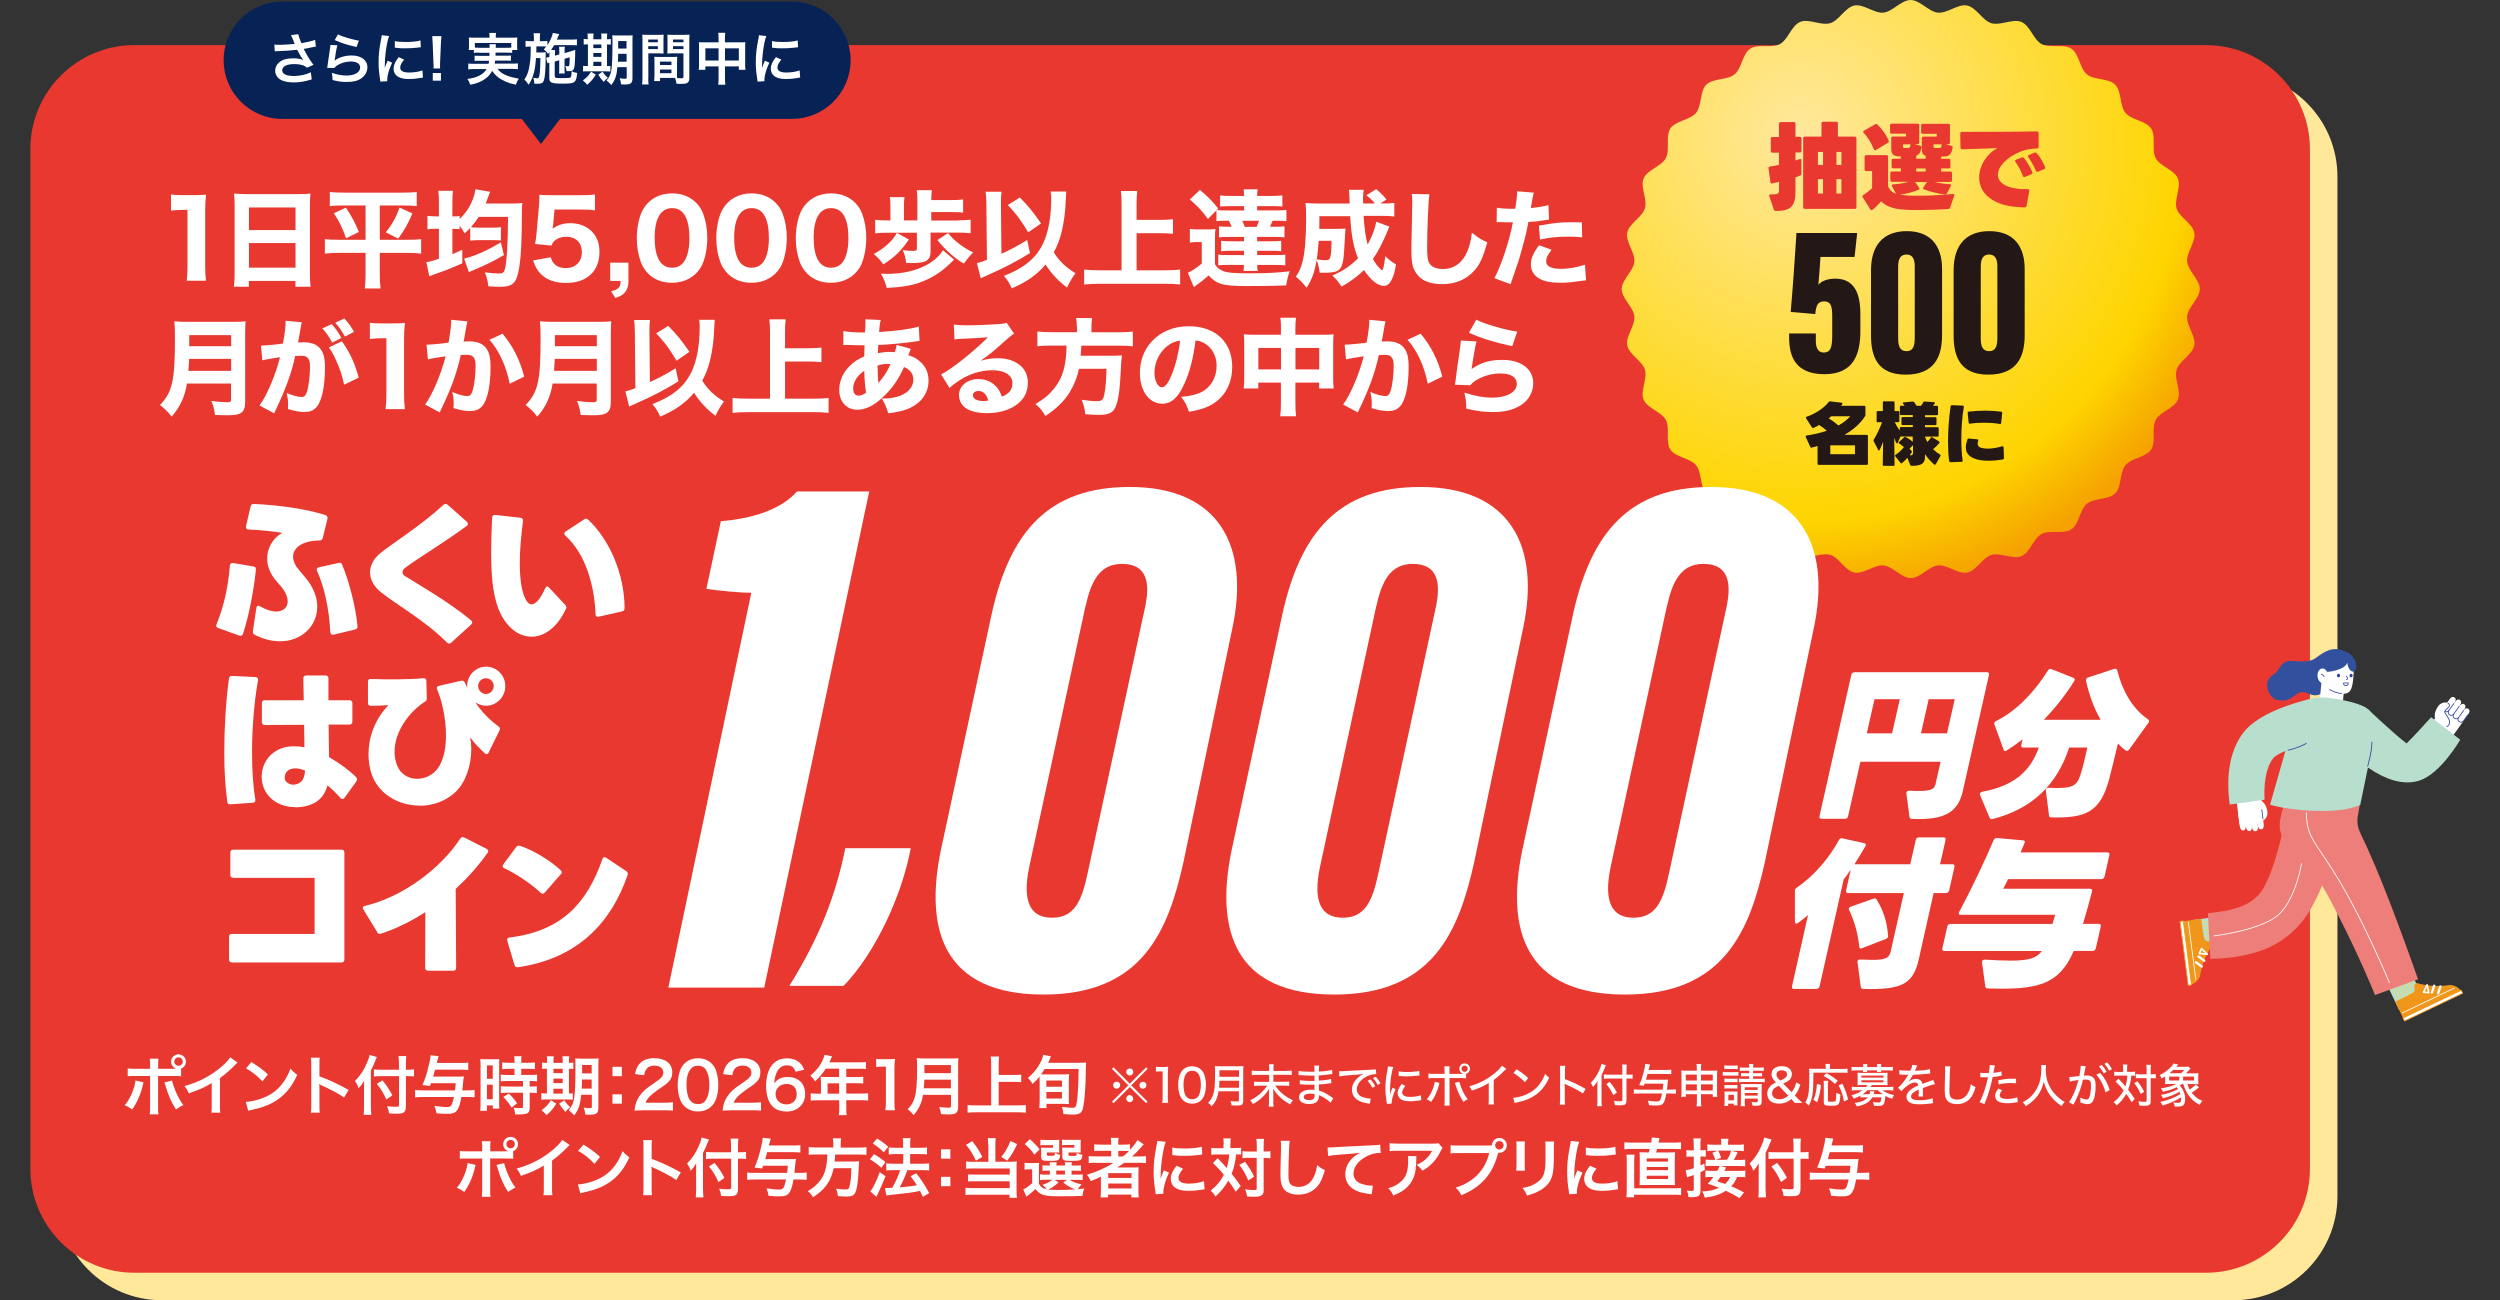 <?xml version="1.0" encoding="UTF-8"?>
<svg xmlns="http://www.w3.org/2000/svg" xmlns:xlink="http://www.w3.org/1999/xlink" version="1.1" viewBox="0 0 272.66 141.81">
  <rect x="0" y="0" width="272.66" height="141.81" fill="#333333" stroke="none"/>
  <!-- Generator: Adobe Illustrator 29.5.1, SVG Export Plug-In . SVG Version: 2.1.0 Build 141)  -->
  <defs>
    <clipPath id="clippath">
      <rect x="6.31" y="7.92" width="248.62" height="133.89" fill="none"/>
    </clipPath>
    <clipPath id="clippath-1">
      <path d="M205.43,1.38c-.49.05-1.01-.18-1.54-.4-.57-.24-1.13-.48-1.64-.38-1,.2-1.68,1.64-2.64,1.93-.47.14-1.03.03-1.59-.09-.6-.13-1.21-.25-1.69-.05-.94.39-1.32,1.94-2.21,2.42-.43.23-1,.23-1.57.22-.62,0-1.23-.01-1.67.28-.84.56-.92,2.16-1.7,2.8-.78.64-2.36.41-3.08,1.12-.72.71-.48,2.29-1.12,3.08-.64.78-2.24.86-2.8,1.7-.56.84-.02,2.34-.5,3.24-.48.89-2.03,1.28-2.42,2.21-.39.93.44,2.3.14,3.27-.29.96-1.74,1.65-1.93,2.65-.2.98.88,2.17.78,3.18-.1,1-1.38,1.95-1.38,2.97s1.28,1.97,1.38,2.97c.1,1.02-.98,2.2-.78,3.18.2,1,1.64,1.68,1.93,2.64.3.97-.53,2.34-.14,3.27.39.94,1.94,1.32,2.42,2.21.48.89-.06,2.4.5,3.24.56.84,2.16.92,2.8,1.7.64.78.41,2.36,1.12,3.08.71.72,2.3.48,3.08,1.12.78.64.86,2.24,1.7,2.8.44.29,1.05.29,1.67.28.57,0,1.14,0,1.57.22.89.48,1.27,2.03,2.21,2.42.48.2,1.09.08,1.69-.05.56-.12,1.12-.23,1.59-.09.96.29,1.64,1.74,2.64,1.93.51.1,1.08-.14,1.64-.38.52-.22,1.05-.45,1.54-.4,1,.1,1.95,1.38,2.97,1.38s1.97-1.28,2.97-1.38c.49-.05,1.01.18,1.54.4.57.24,1.13.48,1.64.38,1-.2,1.68-1.64,2.64-1.93.47-.14,1.03-.02,1.58.09.6.12,1.21.25,1.69.05.94-.39,1.32-1.94,2.21-2.42.43-.23,1-.23,1.57-.22.62,0,1.23,0,1.67-.28.84-.56.92-2.16,1.7-2.8.78-.64,2.36-.41,3.08-1.12.72-.72.48-2.3,1.12-3.08.64-.78,2.24-.86,2.8-1.7.56-.84.02-2.34.5-3.24.48-.89,2.03-1.27,2.42-2.21.39-.93-.44-2.3-.14-3.27.29-.96,1.74-1.65,1.93-2.65.2-.98-.88-2.17-.78-3.18.1-1,1.38-1.95,1.38-2.97s-1.28-1.98-1.38-2.97c-.1-1.02.98-2.2.78-3.18-.2-1-1.64-1.68-1.93-2.64-.29-.97.53-2.34.14-3.27-.39-.94-1.94-1.32-2.42-2.21-.48-.89.06-2.4-.5-3.24-.56-.84-2.16-.92-2.8-1.7-.64-.78-.41-2.36-1.12-3.08-.72-.72-2.3-.48-3.08-1.12-.78-.64-.86-2.24-1.7-2.8-.44-.29-1.05-.29-1.67-.28-.57,0-1.14,0-1.57-.22-.89-.48-1.27-2.03-2.21-2.42-.48-.2-1.09-.07-1.69.05-.56.12-1.12.23-1.59.09-.96-.29-1.65-1.74-2.65-1.93-.51-.1-1.08.14-1.64.38-.52.22-1.05.45-1.54.4-1-.1-1.95-1.38-2.97-1.38s-1.98,1.28-2.97,1.38" fill="none"/>
    </clipPath>
    <radialGradient id="_名称未設定グラデーション_7" data-name="名称未設定グラデーション 7" cx="-26.19" cy="381.28" fx="-26.19" fy="381.28" r="1" gradientTransform="translate(-19319.26 1352.29) rotate(90) scale(51.22 -51.22)" gradientUnits="userSpaceOnUse">
      <stop offset="0" stop-color="#ffe89e"/>
      <stop offset=".82" stop-color="#fed500"/>
      <stop offset="1" stop-color="#f5a200"/>
    </radialGradient>
  </defs>
  <g isolation="isolate">
    <g id="_レイヤー_1" data-name="レイヤー_1">
      <g>
        <g mix-blend-mode="multiply">
          <g clip-path="url(#clippath)">
            <path d="M243.6,141.81H17.65c-6.26,0-11.34-5.08-11.34-11.34V19.26c0-6.26,5.08-11.34,11.34-11.34h225.94c6.26,0,11.34,5.08,11.34,11.34v111.21c0,6.26-5.08,11.34-11.34,11.34" fill="#ffe89a"/>
          </g>
        </g>
        <path d="M240.6,138.81H14.65c-6.26,0-11.34-5.08-11.34-11.34V16.26c0-6.26,5.08-11.34,11.34-11.34h225.94c6.26,0,11.34,5.08,11.34,11.34v111.21c0,6.26-5.08,11.34-11.34,11.34" fill="#e8382f"/>
        <g>
          <path d="M202.26,73.31h14.45c.18,0,.26.11.22.28l-2.86,12.7c-.53,2.37-2.1,3.18-5.56,3.02-.18,0-.24-.09-.26-.25l-.33-2.51s0-.07,0-.1c.04-.18.19-.21.33-.21,2.31.12,2.71-.12,2.85-.74l.55-2.42h-8.75l-1.34,5.94c-.04.19-.17.28-.34.28h-2.56c-.18,0-.26-.09-.22-.28l3.47-15.42c.04-.18.17-.28.34-.28ZM207.2,76.26h-2.76l-.84,3.72h2.76l.84-3.72ZM213.19,76.26h-2.84l-.84,3.72h2.84l.84-3.72Z" fill="#fff"/>
          <path d="M234.31,78.84l-2.09,2.9c-.08.11-.16.16-.25.16-.18,0-.85-.67-.98-.81-.31,1.32-.63,2.63-.97,3.93-.96,3.55-2.53,4.22-6.29,4.13-.18,0-.25-.07-.26-.23l-.34-2.69c0-.05,0-.09,0-.12.03-.12.11-.19.29-.19h.02c2.54.11,3.05-.12,3.47-1.44.31-.98.55-2.06.74-2.95h-1.98c-1.3,4.04-4.06,6.71-8.36,7.8-.17.04-.26-.02-.32-.16l-1.04-2.46c-.08-.17.04-.32.29-.37,3.27-.61,5.17-2.11,6.12-4.81h-1.69c-.18,0-.26-.11-.22-.28l.14-.62c-.56.44-1.14.84-1.71,1.21-.06.04-.14.07-.19.07-.07,0-.15-.05-.17-.16l-1-2.74c-.05-.16.01-.3.21-.39,2.31-1.14,4.28-3.34,5.6-5.46.11-.18.25-.25.41-.18l2.4.95c.16.07.19.17.08.35-.91,1.48-2.06,2.92-3.3,4.22h6.18c-.77-1.35-1.29-2.83-1.59-4.25-.03-.18.07-.32.24-.37l2.83-.93c.17-.05.3,0,.33.16.55,2.18,1.63,4.16,3.36,5.34.14.09.16.23.04.39Z" fill="#fff"/>
        </g>
        <g>
          <path d="M198.12,107.86h-2.46c-.19,0-.26-.11-.22-.28l1.75-7.78c-.37.32-.75.61-1.09.86-.08.05-.14.07-.19.07-.09,0-.14-.07-.15-.21v-3.34s0-.07,0-.11c.02-.11.1-.19.2-.26,1.78-1.21,3.47-3.11,4.59-5.17.09-.18.21-.25.38-.21l2.38.53c.19.04.23.16.14.33-.35.62-.77,1.3-1.2,1.97h6.09l.6-2.65c.04-.18.17-.28.34-.28h2.69c.18,0,.26.11.22.28l-.6,2.65h1.35c.18,0,.26.11.22.28l-.58,2.58c-.04.18-.17.28-.34.28h-1.35l-1.61,7.17c-.57,2.55-1.62,3.3-5.26,3.3-.25,0-.53,0-.8-.02-.18,0-.25-.07-.28-.23l-.35-2.67s0-.07,0-.11c.03-.14.15-.21.33-.19.54.02.98.04,1.34.04,1.53,0,1.8-.3,1.95-.93l1.43-6.36h-6.08c-.18,0-.26-.11-.22-.28l.51-2.28c-.24.37-.5.74-.77,1.07l-2.63,11.66c-.04.18-.17.28-.34.28ZM201.64,99.09c.02-.09.11-.16.22-.21l2.44-.86c.07-.02.13-.04.17-.04.09,0,.13.04.17.09.68,1.02,1.17,2.39,1.28,3.97,0,.05,0,.09,0,.12-.02.11-.11.19-.25.25l-2.58,1s-.1.04-.13.04c-.11,0-.18-.07-.18-.19-.14-1.42-.53-2.81-1.1-3.99-.04-.07-.04-.12-.03-.17Z" fill="#fff"/>
          <path d="M228.17,97.21c-.27,1.05-.63,2.34-.99,3.55h1.72c.18,0,.26.11.22.28l-.54,2.39c-.04.17-.17.28-.34.28h-2.07c-1.59,3.71-3.96,4.27-9.37,4.09-.17,0-.26-.07-.28-.23l-.35-2.6s0-.07,0-.1c.04-.18.19-.21.33-.21,1.11.07,2.01.11,2.77.11,1.97,0,2.87-.26,3.42-1.05h-10.63c-.17,0-.26-.11-.22-.28l.54-2.39c.04-.18.17-.28.34-.28h11.13c.13-.4.24-.77.3-1h-10.31c-.21,0-.27-.12-.16-.32,1.26-2.34,2.87-5.71,3.74-7.8.08-.18.2-.26.37-.25l2.84.25c.19.02.26.11.18.28-.12.32-.29.67-.44,1.04h9.47c.18,0,.26.11.22.28l-.53,2.35c-.04.17-.17.28-.34.28h-10.17c-.19.37-.36.72-.54,1.05h9.47c.17,0,.26.11.22.28Z" fill="#fff"/>
        </g>
        <g clip-path="url(#clippath-1)">
          <rect x="163.95" y="-12.9" width="88.89" height="88.89" transform="translate(28.81 141.87) rotate(-40.17)" fill="url(#_名称未設定グラデーション_7)"/>
        </g>
        <g>
          <path d="M194.19,13.31h1.46c.1,0,.17.06.17.17v1.44h.49c.1,0,.17.06.17.17v1.37c0,.1-.06.17-.17.17h-.49v.87c.17-.05.32-.1.46-.15.11-.04.19,0,.19.13v1.47c0,.09-.04.16-.12.19-.18.07-.35.13-.53.2v1.6c0,1.62-.59,2.07-2.16,2.07-.1,0-.15-.04-.19-.13l-.51-1.5s0-.05,0-.07c0-.07.05-.11.16-.11h0c.86.02.91-.1.91-.51v-.85c-.25.05-.5.11-.75.17-.1.02-.18-.03-.19-.13l-.21-1.52c-.01-.11.03-.17.13-.19.32-.05.66-.11,1.01-.19v-1.33h-.72c-.1,0-.17-.06-.17-.17v-1.37c0-.1.06-.17.17-.17h.72v-1.44c0-.1.06-.17.17-.17ZM202.28,22.78h-5.45c-.1,0-.17-.06-.17-.17v-7.54c0-.1.06-.17.17-.17h1.83v-1.45c0-.1.06-.17.17-.17h1.45c.1,0,.17.06.17.17v1.45h1.85c.1,0,.17.06.17.17v7.54c0,.1-.06.17-.17.17ZM198.83,16.57h-.56v1.42h.56v-1.42ZM198.83,19.54h-.56v1.57h.56v-1.57ZM200.29,17.99h.54v-1.42h-.54v1.42ZM200.83,19.54h-.54v1.57h.54v-1.57Z" fill="#e8382f"/>
          <path d="M205.17,21.95c-.14.17-.86.97-1.05.97-.05,0-.09-.02-.13-.08l-.84-1.33s-.03-.07-.03-.1c0-.05.03-.09.08-.12.32-.2.69-.5.98-.77v-1.86h-.65c-.1,0-.17-.06-.17-.17v-1.4c0-.1.06-.17.17-.17h2.22c.1,0,.17.06.17.17v3.25c.2.41.44.65.87.79l-.44-.82c-.06-.1-.02-.19.11-.2.57-.03,1.2-.13,1.69-.28h-1.81c-.1,0-.17-.06-.17-.17v-.79c0-.1.06-.17.17-.17h.97v-.34h-.83c-.1,0-.17-.06-.17-.17v-.71c0-.1.06-.17.17-.17h.83v-.25c-.65,0-1.04-.1-1.04-.82v-1.18c0-.11.06-.17.17-.17h1.44v-.31h-1.57c-.1,0-.17-.06-.17-.17v-.75c0-.11.06-.17.17-.17h2.84c.11,0,.17.05.17.17v1.88c0,.1-.05.17-.17.17h-.34l.63.19c.09.03.14.09.12.2-.09.52-.25.77-.57.89v.32h1.03v-.32c-.33-.11-.42-.35-.42-.74v-1.18c0-.11.06-.17.17-.17h1.46v-.31h-1.53c-.1,0-.17-.06-.17-.17v-.75c0-.11.06-.17.17-.17h2.8c.1,0,.17.05.17.17v1.88c0,.1-.06.17-.17.17h-.3l.64.19c.1.03.14.09.12.2-.16.88-.45.97-1.25.97v.24h.84c.1,0,.17.06.17.17v.71c0,.1-.06.17-.17.17h-.84v.34h1.01c.1,0,.17.06.17.17v.79c0,.1-.06.17-.17.17h-1.75c.54.13,1.13.23,1.68.25.12,0,.18.08.11.2l-.43.82c-.04.08-.11.11-.21.1-.75-.09-1.62-.3-2.29-.56-.06-.02-.09-.07-.09-.11,0-.03.01-.07.03-.1l.4-.59h-1.3l.43.62c.03.05.05.09.05.12,0,.04-.02.06-.06.08-.5.25-1.31.45-2.06.57.65.1,1.33.11,1.99.11,1.08,0,2.4-.06,3.78-.19.13-.01.19.06.14.17l-.46,1.33c-.03.09-.09.13-.22.14-.97.06-2.22.11-3.29.11-.62,0-1.17-.01-1.58-.05-.95-.08-1.81-.27-2.44-.91ZM204.49,16.38c-.06,0-.1-.03-.12-.1-.24-.63-.67-1.33-1.12-1.81-.03-.03-.05-.07-.05-.1,0-.04.03-.09.09-.12l1.23-.7s.07-.03.1-.03c.04,0,.08.01.12.05.49.46.98,1.14,1.25,1.76.04.09.01.17-.07.23l-1.34.81s-.07.03-.09.03ZM207.72,16.14h.4c.16,0,.22-.09.24-.32,0-.03.01-.06.02-.08h-.84v.24c0,.11.02.16.18.17ZM210.02,18.37h-1.03v.34h1.03v-.34ZM211.05,16.14h.49c.16,0,.21-.09.22-.32,0-.03,0-.06.01-.08h-.89v.24c0,.11.02.16.18.17Z" fill="#e8382f"/>
          <path d="M215.86,19.34c0-1.27.81-2.57,2-3.19-1.17.04-2.63.11-3.84.13-.12,0-.2-.06-.2-.2l-.03-1.5c0-.12.06-.2.19-.2,2.18,0,5.88,0,8.16-.05.12,0,.2.06.2.19v1.48c0,.12-.06.2-.19.2-.31,0-.6.03-.88.08-.34.05-.65.16-.89.25-1.54.61-2.48,1.65-2.48,2.53s.96,1.61,3.23,1.57c.12,0,.19.06.19.15v.05l-.29,1.61c-.02.12-.09.18-.22.18-3.62-.04-4.96-1.64-4.96-3.29ZM220.61,19.17c-.19-.53-.46-1.06-.79-1.49-.03-.05-.05-.09-.05-.13,0-.05.04-.1.11-.13l.61-.24c.1-.04.19-.03.26.06.32.37.69,1.01.9,1.52.04.11,0,.21-.11.25l-.68.28c-.12.05-.21,0-.25-.11ZM222.03,18.6c-.19-.47-.52-1.06-.81-1.44-.03-.04-.05-.08-.05-.12,0-.06.04-.11.12-.14l.58-.24c.1-.04.2-.03.27.05.33.37.72,1.02.9,1.5.04.11,0,.21-.11.25l-.65.26c-.12.05-.21,0-.25-.11Z" fill="#e8382f"/>
        </g>
        <g>
          <path d="M199.59,43.77l1.26.15c.06,0,.1.04.1.08,0,.02,0,.04-.02.07,0,.02-.02.03-.03.05l-.07.09s-.02.04-.04.05h2.54c.08,0,.12.04.12.12v.86c0,.06,0,.1-.04.15-.52.83-1.31,1.5-2.25,2.04h2.44c.08,0,.12.04.12.12v3.03c0,.08-.04.12-.12.12h-5.25c-.07,0-.12-.04-.12-.12v-1.94c-.21.06-.42.12-.64.18-.07.02-.12,0-.15-.07l-.5-1.1c-.04-.07,0-.13.08-.15.79-.11,1.54-.29,2.21-.52-.25-.24-.55-.45-.83-.63-.2.12-.4.23-.61.32-.07.03-.12.01-.17-.05l-.65-1.01c-.04-.07-.01-.13.09-.17.94-.31,1.91-.97,2.38-1.59.04-.05.08-.07.15-.07ZM199.45,45.63c.33.2.73.49,1.05.78.52-.29.95-.63,1.3-1.01h-2.08c-.09.08-.18.16-.27.23ZM199.62,49.54h2.69v-.97h-2.69v.97Z" fill="#231815"/>
          <path d="M211.55,48.22c0,.14-.59.67-.72.77.24.24.49.43.76.59.07.04.08.1.04.16l-.51.89s-.05.06-.09.06c-.02,0-.05,0-.08-.03-.33-.28-.72-.68-1-1.14v.29c0,.68-.31,1-1.47,1-.08,0-.12-.03-.14-.09l-.31-.79c-.19.21-.38.4-.58.57-.03.02-.05.04-.08.04s-.06-.02-.08-.05l-.58-.72s-.03-.05-.03-.08c0-.03.01-.06.06-.09.33-.21.65-.52.91-.83-.16-.14-.33-.29-.51-.39-.04-.02-.07-.05-.07-.09,0-.02.01-.04.04-.08l.56-.52c.05-.04.1-.05.17-.02.3.14.57.33.77.53v-.59h-1.3s-.03,0-.04,0l-.29.68s-.05.07-.08.07-.06-.01-.08-.06c-.09-.17-.17-.36-.23-.55l.04,2.94c0,.08-.04.12-.12.12h-1.05c-.08,0-.12-.04-.12-.12l.04-2.53c-.11.32-.24.64-.38.91-.02.04-.05.07-.08.07s-.06-.02-.08-.07l-.49-.95c-.03-.06-.03-.1,0-.16.32-.5.67-1.24.91-1.91h-.47c-.08,0-.12-.04-.12-.12v-.98c0-.07.04-.12.12-.12h.56v-.94c0-.08.04-.12.11-.12h1.05c.08,0,.12.04.12.12v.94s.4,0,.4,0c.07,0,.12.04.12.12v.98c0,.08-.04.12-.12.12h-.38c.16.32.34.64.55.91v-.26c0-.08.04-.12.12-.12h1.3v-.22h-1.12c-.07,0-.12-.04-.12-.12v-.63c0-.08.04-.12.12-.12h1.12v-.22h-1.29c-.07,0-.12-.04-.12-.12v-.78c0-.08.04-.12.12-.12h.38c-.04-.08-.1-.15-.15-.22-.02-.03-.04-.06-.04-.08,0-.03.03-.05.09-.06l1-.1c.06,0,.1.01.15.07.1.13.2.27.28.4h.47c.1-.13.2-.27.25-.39.03-.06.08-.09.14-.08l1.02.07c.1,0,.13.08.08.15-.05.08-.11.17-.18.25h.43c.07,0,.12.04.12.12v.78c0,.07-.04.12-.12.12h-1.3v.22h1.13c.08,0,.12.04.12.12v.63c0,.08-.04.12-.12.12h-1.13v.22h1.37c.07,0,.12.04.12.12v.79c0,.08-.04.12-.12.12h-1.37v.03c.07.2.16.38.25.55.14-.13.27-.28.38-.46.04-.07.1-.08.17-.04l.71.43s.07.06.07.1ZM208.52,49.27s0,.04-.02.08c-.07.1-.15.21-.22.31.34,0,.36-.08.36-.34v-.77l-.38.39.23.25s.04.06.04.09Z" fill="#231815"/>
          <path d="M212.58,50.29c-.08-.62-.12-1.34-.12-2.09,0-1.27.1-2.64.28-3.88.02-.09.07-.13.16-.13l1.15.05c.1,0,.14.06.13.16-.18,1.07-.27,2.31-.27,3.47,0,.85.04,1.66.14,2.34.02.1-.03.16-.13.16l-1.18.04c-.09,0-.14-.04-.16-.13ZM216.87,50.25c-.46,0-.91-.04-1.27-.15-.83-.24-1.2-.67-1.2-1.31,0-.25.06-.53.17-.85.03-.08.08-.12.16-.11l.91.08c.11,0,.13.08.11.17-.04.12-.06.22-.06.32,0,.25.15.37.41.45.19.05.41.08.67.08.46,0,1-.08,1.58-.25.11-.03.17.01.17.12l.04,1.15c0,.09-.04.14-.12.16-.46.08-1.01.14-1.55.14ZM216.41,46.1c-.52,0-1.06.03-1.54.11-.09.02-.15-.02-.16-.12l-.11-1.04c0-.09.03-.15.13-.16.6-.07,1.23-.1,1.84-.1s1.15.04,1.68.11c.08.01.13.07.12.16l-.11,1.06c0,.1-.07.13-.16.12-.48-.09-1.07-.13-1.68-.13Z" fill="#231815"/>
        </g>
        <g>
          <path d="M202.26,28.02h-3.71c-.07,1.03-.16,2.32-.23,3.05.33-.45,1.08-.68,1.83-.68,2,0,2.75,1.46,2.75,3.85v1.85c0,2.6-.77,4.72-3.92,4.72s-3.85-1.92-3.85-3.99v-.45h2.91v.77c0,.66.16,1.31.87,1.31s.92-.52.92-1.83v-2.18c0-1.15-.21-1.57-.89-1.57-.63,0-.87.38-.96,1.38l-2.68-.23c.21-2.3.47-6.03.63-8.61h6.62l-.28,2.61Z" fill="#231815"/>
          <path d="M211.81,29.34v7.23c0,2.37-.87,4.29-3.97,4.29s-3.78-2-3.78-4.29v-7.09c0-2.75,1.36-4.27,3.9-4.27s3.85,1.53,3.85,4.13ZM207.02,29.1v7.82c0,.89.23,1.38.92,1.38s.89-.54.89-1.43v-7.82c0-.75-.21-1.29-.89-1.29s-.92.49-.92,1.34Z" fill="#231815"/>
          <path d="M220.82,29.34v7.23c0,2.37-.87,4.29-3.97,4.29s-3.78-2-3.78-4.29v-7.09c0-2.75,1.36-4.27,3.9-4.27s3.85,1.53,3.85,4.13ZM216.03,29.1v7.82c0,.89.23,1.38.92,1.38s.89-.54.89-1.43v-7.82c0-.75-.21-1.29-.89-1.29s-.92.49-.92,1.34Z" fill="#231815"/>
        </g>
        <g>
          <path d="M15.65,118.06s-.02.08-.03.1c0,.01-.01.06-.03.12-.22,1.03-.67,2.04-1.18,2.72-.33-.24-.48-.32-.81-.46.54-.58,1.09-1.83,1.18-2.7l.86.21ZM18.84,116.56c.15,0,.22,0,.39,0-.34-.11-.57-.41-.57-.77,0-.44.36-.8.81-.8s.81.36.81.8c0,.34-.21.64-.53.76v.83c-.23-.03-.34-.03-.89-.03h-1.62v3.4c0,.38,0,.6.04.78h-.95c.03-.19.04-.4.04-.79v-3.39h-1.56c-.55,0-.65,0-.88.03v-.86c.25.04.38.05.9.05h1.54v-.39c0-.4-.01-.55-.04-.72h.95c-.02.19-.03.29-.03.74v.37h1.6ZM18.76,117.85c.22.91.78,2.12,1.24,2.67-.36.17-.49.26-.81.48-.5-.78-.82-1.5-1.15-2.62-.06-.19-.06-.22-.11-.32l.83-.21ZM19.01,115.78c0,.25.2.46.46.46s.46-.21.46-.46-.2-.46-.46-.46-.46.2-.46.46Z" fill="#fff"/>
          <path d="M25.9,115.89c-.12.11-.15.13-.26.25-.53.55-1.05,1-1.65,1.44v2.99c0,.38,0,.59.04.78h-.98c.04-.2.04-.34.04-.76v-2.47c-.82.49-1.21.67-2.5,1.13-.15-.36-.22-.48-.47-.8,1.39-.38,2.56-.96,3.68-1.82.62-.48,1.1-.97,1.3-1.31l.81.56Z" fill="#fff"/>
          <path d="M26.82,120.18c.6-.03,1.44-.24,2.07-.52.88-.38,1.53-.92,2.08-1.72.31-.45.5-.83.71-1.4.27.33.39.43.74.69-.59,1.28-1.26,2.11-2.22,2.75-.71.48-1.58.82-2.67,1.05-.28.06-.3.06-.46.12l-.26-.97ZM27.41,115.83c.83.52,1.27.84,1.81,1.35l-.6.76c-.56-.6-1.13-1.06-1.79-1.42l.58-.69Z" fill="#fff"/>
          <path d="M33.91,121.34c.03-.22.04-.41.04-.79v-4.49c0-.34-.01-.53-.04-.71h.96c-.03.21-.03.3-.03.74v1.3c.96.34,2.06.85,3.18,1.48l-.49.83c-.58-.4-1.31-.8-2.48-1.34-.16-.08-.18-.08-.24-.12.02.2.03.28.03.48v1.85c0,.36,0,.55.03.78h-.96Z" fill="#fff"/>
          <path d="M40.46,120.75c0,.32.01.57.04.84h-.84c.03-.25.04-.49.04-.84v-2.07c0-.34,0-.5.01-.79-.24.39-.35.54-.6.8-.1-.31-.21-.53-.39-.8.55-.55.96-1.16,1.29-1.95.17-.39.25-.62.29-.88l.8.22c-.05.1-.1.22-.17.41-.08.23-.28.67-.48,1.06v3.98ZM43.51,116.05c0-.34-.01-.62-.05-.87h.85c-.03.27-.04.52-.04.87v.62h.2c.31,0,.5-.01.68-.04v.77c-.19-.01-.41-.03-.66-.03h-.22v3.27c0,.36-.08.58-.24.69-.15.11-.34.13-.86.13-.25,0-.44,0-.74-.03-.04-.31-.09-.49-.22-.79.4.05.62.07.86.07.39,0,.45-.02.45-.17v-3.17h-1.91c-.29,0-.59.01-.83.04v-.78c.22.03.47.04.79.04h1.94v-.62ZM41.71,117.83c.48.59.75.99,1.08,1.63l-.65.46c-.34-.74-.58-1.14-1.04-1.7l.61-.39Z" fill="#fff"/>
          <path d="M47.01,118.13c-.04.12-.06.15-.11.31l-.82-.1c.29-.71.41-1.06.59-1.75.21-.81.28-1.19.29-1.5l.88.1c-.05.13-.06.2-.2.74h2.57c.42,0,.59,0,.86-.04v.81c-.22-.02-.46-.04-.83-.04h-2.79c-.06.23-.1.39-.21.76h2.64c.34,0,.55,0,.71-.03-.05.28-.06.42-.14,1.29,0,.08-.01.13-.03.24h.49c.29,0,.57-.01.85-.04v.8c-.27-.03-.56-.04-.85-.04h-.59c-.12.71-.25,1.15-.45,1.43-.22.32-.49.41-1.14.41-.31,0-.55-.01-1.13-.06-.05-.32-.09-.46-.23-.81.79.1,1.05.13,1.36.13.27,0,.41-.06.5-.2.09-.15.17-.43.28-.9h-3.35c-.32,0-.61.01-.89.04v-.8c.25.03.54.04.9.04h3.45c.04-.33.06-.43.08-.78h-2.7Z" fill="#fff"/>
          <path d="M52.41,116.22c0-.32,0-.5-.03-.71.15.01.29.02.62.02h.85c.32,0,.44,0,.61-.02-.02.16-.02.29-.02.69v4.01c0,.37,0,.53.02.7h-.71v-.35h-.64v.59h-.74c.03-.22.04-.46.04-.83v-4.1ZM53.11,117.66h.63v-1.46h-.63v1.46ZM53.11,119.88h.63v-1.58h-.63v1.58ZM55.52,116.57q-.58.01-.75.04v-.74c.2.03.42.04.73.04h.62v-.19c0-.2-.01-.35-.04-.53h.8c-.02.16-.03.31-.03.53v.19h.76c.3,0,.53-.01.73-.04v.74c-.2-.03-.41-.04-.72-.04h-.77v.67h.97c.34,0,.59-.01.76-.04v.74c-.19-.03-.38-.04-.69-.04h-.12v.6h.09c.34,0,.53,0,.69-.04v.76c-.2-.04-.38-.04-.69-.04h-.09v1.58c0,.41-.07.57-.28.67-.17.08-.42.11-.77.11q-.06,0-.55,0c-.01-.3-.06-.51-.17-.74.17.03.54.06.78.06.22,0,.26-.04.26-.19v-1.49h-1.67c-.26,0-.52.01-.75.04v-.76c.18.03.4.04.76.04h1.66v-.6h-1.66c-.29,0-.55.01-.77.04v-.74c.17.03.44.04.78.04h.72v-.67h-.6ZM55.79,120.8c-.28-.47-.55-.81-.9-1.15l.59-.39c.34.31.62.63.92,1.07l-.62.47Z" fill="#fff"/>
          <path d="M59.67,115.8c0-.25,0-.43-.03-.6h.76c-.03.17-.04.34-.04.6v.12h1.01v-.12c0-.27,0-.44-.04-.6h.76c-.03.16-.04.34-.04.6v.12c.25,0,.36-.01.48-.04v.71c-.12-.02-.22-.03-.48-.03v2.7c.23,0,.29,0,.42-.03v.7c-.13-.01-.3-.02-.59-.02h-2.3c-.29,0-.41,0-.54.03v-.71c.14.02.25.03.52.03h.09v-2.7c-.29,0-.41,0-.53.03v-.71c.12.03.24.04.53.04v-.12ZM60.68,120.35c-.36.59-.55.81-1.08,1.28-.15-.21-.26-.32-.54-.55.48-.34.73-.6,1.02-1.08l.59.36ZM61.37,117.03v-.46h-1.01v.46h1.01ZM61.37,118.12v-.48h-1.01v.48h1.01ZM61.37,119.27v-.53h-1.01v.53h1.01ZM61.54,120c.25.38.26.39.65.75-.22.17-.38.32-.53.52q-.4-.44-.68-.9l.55-.36ZM63.39,119.4c-.11,1.11-.28,1.62-.77,2.25-.22-.25-.35-.36-.6-.57.34-.38.5-.74.6-1.3.1-.6.14-1.64.14-3.44,0-.48,0-.67-.03-.91.22.02.41.03.78.03h1.02c.38,0,.55,0,.76-.03-.02.17-.03.38-.03.77v4.64c0,.34-.1.56-.29.64-.14.06-.38.1-.69.1-.08,0-.1,0-.44-.02-.03-.3-.08-.48-.18-.77.32.06.46.07.62.07.22,0,.27-.03.27-.15v-1.31h-1.13ZM63.48,117.74c0,.41-.01.67-.04.99h1.09v-.99h-1.05ZM64.53,116.15h-1.04v.92h1.04v-.92Z" fill="#fff"/>
          <path d="M67.82,116.35v1.02h-1.02v-1.02h1.02ZM67.82,119.35v1.02h-1.02v-1.02h1.02Z" fill="#fff"/>
          <path d="M70.1,121.1c-.55,0-.66,0-.9.04.04-.4.09-.64.18-.9.19-.51.5-.96.96-1.37.25-.22.46-.38,1.16-.85.64-.44.84-.67.84-1.03,0-.48-.37-.77-.97-.77-.41,0-.71.14-.89.41-.12.17-.17.32-.22.64l-1-.12c.1-.53.22-.82.48-1.12.35-.41.9-.62,1.6-.62,1.23,0,1.98.59,1.98,1.55,0,.46-.15.8-.5,1.12-.2.18-.27.24-1.18.86-.31.22-.66.51-.83.7-.21.22-.29.36-.4.63h1.96c.44,0,.79-.02,1.02-.06v.92c-.33-.03-.61-.04-1.06-.04h-2.25Z" fill="#fff"/>
          <path d="M74.64,120.65c-.21-.21-.37-.46-.46-.71-.18-.5-.27-1.04-.27-1.61,0-.74.17-1.51.43-1.94.38-.63,1.01-.97,1.79-.97.6,0,1.11.2,1.48.57.21.21.37.46.46.71.18.49.27,1.05.27,1.62,0,.86-.19,1.62-.52,2.07-.39.55-.97.83-1.7.83-.6,0-1.1-.2-1.47-.57ZM76.87,120.11c.31-.33.49-.98.49-1.8s-.18-1.45-.49-1.79c-.17-.19-.45-.29-.76-.29-.34,0-.58.11-.78.36-.31.36-.46.94-.46,1.7s.13,1.34.36,1.67c.22.31.51.46.9.46.31,0,.58-.11.76-.29Z" fill="#fff"/>
          <path d="M79.71,121.1c-.55,0-.66,0-.9.04.04-.4.09-.64.18-.9.19-.51.5-.96.96-1.37.25-.22.46-.38,1.16-.85.64-.44.84-.67.84-1.03,0-.48-.37-.77-.97-.77-.41,0-.71.14-.89.41-.12.17-.17.32-.22.64l-1-.12c.1-.53.22-.82.48-1.12.35-.41.9-.62,1.6-.62,1.23,0,1.98.59,1.98,1.55,0,.46-.15.8-.5,1.12-.2.18-.27.24-1.18.86-.31.22-.66.51-.83.7-.21.22-.29.36-.4.63h1.96c.44,0,.79-.02,1.02-.06v.92c-.33-.03-.61-.04-1.06-.04h-2.25Z" fill="#fff"/>
          <path d="M86.77,116.9c-.18-.51-.44-.71-.94-.71s-.86.25-1.1.73c-.17.36-.25.7-.29,1.24.38-.51.79-.7,1.5-.7s1.32.31,1.62.83c.17.27.25.64.25,1.05,0,1.11-.84,1.89-2.03,1.89-.56,0-1.08-.17-1.42-.46-.52-.45-.81-1.29-.81-2.35,0-.86.22-1.69.57-2.16.41-.56.97-.83,1.71-.83.6,0,1.1.18,1.44.53.18.19.29.35.44.71l-.95.22ZM84.59,119.34c0,.64.5,1.11,1.18,1.11.41,0,.76-.18.96-.49.11-.16.16-.39.16-.64,0-.69-.41-1.1-1.11-1.1s-1.2.48-1.2,1.12Z" fill="#fff"/>
          <path d="M89.52,117.85c0-.15,0-.26-.02-.41.15.01.3.02.49.02h1.53v-.91h-1.46c-.36.57-.71.97-1.16,1.38-.2-.3-.28-.39-.52-.62.71-.61,1.08-1.07,1.37-1.76.1-.22.15-.37.17-.51l.83.17c-.04.08-.06.1-.1.21,0,.02-.08.17-.2.44h3.28c.33,0,.5,0,.71-.03v.76c-.22-.03-.4-.03-.71-.03h-1.43v.91h1.13c.32,0,.51,0,.72-.04v.74c-.21-.02-.4-.03-.7-.03h-1.15v1.13h1.62c.32,0,.55-.01.76-.04v.8c-.22-.03-.46-.04-.76-.04h-1.62v.88c0,.36,0,.55.04.75h-.85c.03-.2.04-.39.04-.76v-.86h-2.35c-.31,0-.53.01-.76.04v-.8c.22.03.45.04.76.04h.36v-1.43ZM91.52,119.28v-1.13h-1.26v1.13h1.26Z" fill="#fff"/>
          <path d="M96.56,121.1c.04-.27.06-.55.06-.91v-3.86h-.34c-.26,0-.46.01-.72.04v-.89c.22.04.37.04.7.04h.64c.36,0,.46,0,.71-.04-.04.41-.06.74-.06,1.16v3.54c0,.37.01.62.06.91h-1.06Z" fill="#fff"/>
          <path d="M100.67,119.4c-.06.36-.12.59-.2.83-.19.53-.43.94-.83,1.39-.2-.27-.38-.45-.65-.64.39-.39.59-.71.75-1.23.21-.65.28-1.47.28-3.29,0-.5,0-.81-.04-1.06.27.03.46.04.82.04h2.92c.39,0,.58,0,.81-.04-.03.19-.03.38-.03.79v4.54c0,.35-.08.55-.25.67-.15.11-.35.14-.81.14-.22,0-.46,0-.81-.03-.04-.34-.08-.5-.2-.78.36.06.74.08,1.03.08.21,0,.26-.04.26-.19v-1.21h-3.04ZM103.71,118.69v-.94h-2.9c0,.22-.01.37-.06.94h2.96ZM103.71,117.04v-.88h-2.89v.88h2.89Z" fill="#fff"/>
          <path d="M108.91,120.56h2.02c.37,0,.69-.01.95-.04v.84c-.29-.04-.58-.05-.93-.05h-4.45c-.33,0-.65.01-.97.05v-.84c.27.03.57.04.97.04h1.6v-4.52c0-.31-.01-.52-.05-.81h.92c-.04.26-.05.49-.05.81v1.2h1.65c.31,0,.56-.01.81-.04v.83c-.25-.03-.52-.04-.81-.04h-1.65v2.58Z" fill="#fff"/>
          <path d="M113.38,117.95q0-.32,0-.54c-.27.34-.44.51-.77.81-.13-.25-.25-.39-.5-.66.5-.42.8-.76,1.12-1.25.29-.46.48-.9.55-1.27l.85.17c-.07.13-.08.15-.13.29-.06.15-.11.26-.18.41h3.38c.36,0,.55,0,.76-.04q-.03.27-.04,1.04c-.01,1.56-.13,3.13-.29,3.87-.13.61-.38.78-1.14.78-.22,0-.58-.02-1.01-.06-.02-.29-.05-.46-.16-.79.48.08.79.11,1.13.11.37,0,.43-.1.52-.81.1-.76.15-1.94.17-3.42h-3.71c-.15.25-.23.36-.39.58.17,0,.33.01.53.01h1.81c.29,0,.48,0,.73-.04-.02.22-.04.5-.04.81v2c0,.17,0,.29.02.46-.2-.01-.4-.02-.66-.02h-1.8v.46h-.78c.02-.22.04-.49.04-.8v-2.15ZM114.12,118.52h1.7v-.67h-1.7v.67ZM114.12,119.81h1.7v-.71h-1.7v.71Z" fill="#fff"/>
        </g>
        <g>
          <path d="M125,116.41l.16.17-1.78,1.79,1.78,1.78-.16.17-1.78-1.76-1.77,1.76-.17-.17,1.78-1.78-1.78-1.79.17-.17,1.77,1.78,1.78-1.78ZM122.17,118.35c0,.22-.17.39-.38.39s-.39-.17-.39-.39.17-.38.39-.38.38.17.38.38ZM123.6,119.82c0,.21-.17.39-.38.39s-.39-.19-.39-.39.18-.39.35-.39h.01s0,0,0,0h.01c.21,0,.38.17.38.38ZM123.6,116.91c0,.22-.17.39-.38.39s-.39-.18-.39-.39.17-.38.39-.38.38.17.38.38ZM125.03,118.36c0,.21-.17.38-.38.38s-.38-.17-.38-.38.17-.38.38-.38.38.17.38.38Z" fill="#fff"/>
          <path d="M126.08,116.34c.14.03.25.03.46.03h.4c.22,0,.3,0,.47-.03-.03.31-.04.54-.04.83v2.49c0,.25,0,.42.04.62h-.65c.03-.19.04-.37.04-.62v-2.81h-.25c-.17,0-.31,0-.48.03v-.54Z" fill="#fff"/>
          <path d="M129.01,119.98c-.14-.15-.25-.31-.32-.49-.13-.36-.2-.75-.2-1.16,0-.53.12-1.08.3-1.37.26-.43.69-.67,1.22-.67.41,0,.75.13,1,.39.15.14.26.31.32.49.13.35.2.75.2,1.16,0,.61-.14,1.15-.36,1.47-.27.38-.66.57-1.16.57-.41,0-.74-.13-1-.39ZM129.42,117.03c-.1.12-.17.25-.21.38-.09.28-.13.6-.13.94,0,.44.09.91.22,1.13.16.27.4.41.72.41.24,0,.44-.08.58-.22.11-.11.19-.25.23-.41.09-.29.14-.59.14-.93,0-.41-.08-.87-.21-1.1-.15-.3-.39-.45-.74-.45-.25,0-.44.08-.59.25Z" fill="#fff"/>
          <path d="M132.9,119.05c-.12.69-.32,1.13-.75,1.61-.12-.17-.23-.27-.39-.38.29-.29.44-.54.56-.92.15-.48.2-1.04.2-2.29,0-.43,0-.61-.02-.8.18.02.32.02.56.02h2c.25,0,.38,0,.55-.02-.01.14-.02.27-.02.54v3.26c0,.22-.05.35-.17.42-.1.07-.22.08-.52.08-.17,0-.33,0-.58-.02-.02-.19-.05-.29-.12-.47.25.04.51.05.73.05.15,0,.19-.03.19-.14v-.97h-2.23ZM135.13,118.63v-.76h-2.13c0,.18-.01.47-.04.76h2.17ZM135.13,117.44v-.71h-2.13v.71h2.13Z" fill="#fff"/>
          <path d="M140.3,116.79c.31,0,.46,0,.58-.03v.49c-.15-.02-.31-.03-.58-.03h-1.42v.76h1.15c.3,0,.46,0,.58-.03v.48c-.17-.02-.34-.03-.58-.03h-.95c.25.36.43.56.73.83.38.33.77.57,1.2.77-.12.15-.2.26-.29.45-.42-.22-.75-.45-1.09-.77-.33-.31-.52-.54-.77-.94,0,.28.01.4.01.5v.94c0,.21,0,.37.04.52h-.54c.02-.16.03-.3.03-.52v-.93c0-.16,0-.28.02-.5-.42.69-.98,1.21-1.78,1.68-.06-.16-.14-.27-.29-.42.81-.41,1.39-.92,1.85-1.6h-.85c-.23,0-.39,0-.58.03v-.48c.18.03.31.03.58.03h1.07v-.76h-1.32c-.25,0-.41,0-.58.03v-.49c.17.02.32.03.58.03h1.32v-.35c0-.16,0-.26-.02-.38h.52c-.02.12-.03.19-.03.38v.35h1.42Z" fill="#fff"/>
          <path d="M145.11,120.27c-.24-.26-.61-.53-1.02-.72-.06-.03-.17-.08-.24-.11v.08c0,.6-.35.89-1.08.89-.68,0-1.09-.28-1.09-.74,0-.51.49-.82,1.29-.82.16,0,.29,0,.39.02v-.07s0-.02,0-.05,0-.11,0-.22c0-.05,0-.13,0-.23-.2,0-.41,0-.54,0-.31,0-.5,0-.88-.04-.06,0-.11,0-.14,0h-.04v-.45c.23.05.68.08,1.17.08.11,0,.27,0,.43,0v-.58c-.16,0-.24,0-.33,0-.29,0-.86-.02-1.22-.05-.05,0-.08,0-.1,0-.02,0-.04,0-.08,0v-.47c.27.06.75.1,1.33.1.08,0,.25,0,.4,0q0-.55-.02-.67h.54c-.03.12-.03.24-.04.65.71-.04,1.14-.1,1.45-.2l.02.47q-.1,0-.37.04c-.42.06-.64.08-1.11.11q0,.17,0,.57c.6-.04,1.05-.1,1.35-.19l.02.47c-.11,0-.15,0-.5.06-.21.03-.57.06-.87.07.01.39.02.61.03.67.49.16.85.34,1.38.72.08.06.11.08.17.12l-.29.49ZM142.91,119.27c-.27,0-.51.07-.63.17-.06.05-.09.13-.09.21,0,.21.22.33.6.33.26,0,.43-.06.51-.18.05-.07.07-.17.07-.32,0-.03,0-.15,0-.15-.18-.04-.26-.05-.46-.05Z" fill="#fff"/>
          <path d="M146.04,116.83c.08,0,.14,0,.2,0,.09,0,.17,0,.29,0,.58-.04,1.78-.11,2.95-.16.34-.01.5-.03.58-.05l.04.53s-.07,0-.08,0c-.28,0-.63.09-.94.24-.68.34-1.1.88-1.1,1.42,0,.4.25.72.68.86.23.08.56.14.74.14.02,0,.05,0,.09,0l-.08.57c-.07-.01-.08-.02-.17-.03-.55-.08-.84-.18-1.14-.36-.42-.25-.65-.66-.65-1.14s.22-.92.66-1.32c.2-.19.31-.27.6-.4-.35.05-.55.07-1.08.1-.87.06-1.3.11-1.56.16l-.03-.56ZM149.47,117.72c.23.26.34.42.52.75l-.31.17c-.17-.31-.31-.52-.52-.77l.31-.15ZM150.05,117.43c.24.27.35.42.52.73l-.31.17c-.15-.29-.29-.5-.51-.75l.3-.16Z" fill="#fff"/>
          <path d="M151.97,116.36c-.11.25-.21.74-.28,1.22-.05.4-.09.93-.09,1.37v.45h0c.04-.22.08-.31.27-.77l.34.16c-.25.54-.43,1.13-.43,1.46,0,.02,0,.06,0,.11l-.52.04c0-.08,0-.12-.03-.22-.09-.58-.13-.95-.13-1.48,0-.67.06-1.21.21-1.95.05-.26.06-.32.07-.45l.56.07ZM153.29,118.42c-.25.29-.36.51-.36.73,0,.31.29.48.86.48.45,0,.88-.06,1.18-.18l.04.54c-.07,0-.08,0-.19.03-.38.06-.7.09-1.03.09-.6,0-.99-.13-1.2-.41-.1-.12-.16-.31-.16-.49,0-.3.15-.62.45-.98l.41.2ZM152.54,116.84c.27.06.47.08.85.08.62,0,1.12-.05,1.4-.14l.03.51s-.07,0-.35.04c-.31.04-.7.06-1.06.06-.29,0-.51,0-.73-.04-.07,0-.08,0-.14-.01v-.5Z" fill="#fff"/>
          <path d="M156.99,118.1l-.08.33c-.08.33-.21.68-.37,1-.15.3-.25.47-.46.75-.2-.15-.26-.19-.48-.28.33-.37.52-.72.72-1.28.09-.27.14-.45.16-.64l.52.13ZM159.55,117.11c-.23-.08-.39-.29-.39-.55,0-.32.26-.58.58-.58s.58.26.58.58c0,.27-.17.49-.42.56v.49c-.24-.03-.32-.03-.64-.03h-1.17v2.4c0,.33,0,.42.02.6h-.58c.02-.16.03-.31.03-.61v-2.39h-1.14c-.32,0-.43,0-.63.03v-.53c.19.03.34.04.63.04h1.13v-.3c0-.26-.01-.39-.03-.52h.58c-.02.15-.02.29-.02.53v.29h1.46ZM159.16,117.98c.04.16.08.29.18.56.23.6.42.95.74,1.34-.21.11-.28.15-.47.3-.38-.58-.61-1.06-.86-1.85-.04-.13-.05-.16-.08-.23l.5-.12ZM159.4,116.56c0,.19.15.34.34.34s.34-.16.34-.34-.15-.34-.34-.34-.34.16-.34.34Z" fill="#fff"/>
          <path d="M164.29,116.57c-.09.08-.1.08-.23.21-.33.35-.73.7-1.15,1v2.02c0,.34,0,.5.03.66h-.6c.03-.19.03-.29.03-.66v-1.69c-.62.38-.93.52-1.84.84-.09-.21-.14-.29-.28-.48.97-.25,1.82-.68,2.61-1.3.45-.35.8-.7.94-.94l.48.34Z" fill="#fff"/>
          <path d="M165.03,119.73c.41-.02,1.01-.17,1.47-.38.62-.28,1.1-.66,1.49-1.22.23-.33.37-.6.53-1.01.17.21.23.26.44.41-.42.91-.89,1.49-1.56,1.94-.51.35-1.13.59-1.89.75-.19.04-.21.04-.32.08l-.16-.58ZM165.41,116.62c.57.36.89.6,1.26.96l-.36.45c-.39-.41-.79-.74-1.25-1l.34-.4Z" fill="#fff"/>
          <path d="M170.12,120.46c.02-.22.03-.34.03-.64v-2.98c0-.35,0-.46-.03-.6h.59c-.02.16-.03.33-.03.61v.85c.71.25,1.42.58,2.25,1.06l-.29.5c-.23-.16-.36-.24-.62-.38-.38-.21-.93-.48-1.2-.59q-.08-.04-.16-.08t0,.2s0,.2,0,.25v1.18c0,.26,0,.46.03.64h-.59Z" fill="#fff"/>
          <path d="M174.67,120.05c0,.23,0,.42.03.6h-.51c.02-.18.03-.35.03-.6v-1.56c0-.24,0-.38.01-.58-.17.27-.25.39-.49.65-.08-.21-.12-.27-.25-.45.41-.42.71-.86.96-1.44.12-.29.18-.46.21-.63l.49.13s-.06.14-.1.24c-.08.21-.22.51-.38.84v2.8ZM177.38,120.03c0,.42-.12.52-.66.52-.24,0-.35,0-.59-.03-.02-.19-.05-.29-.13-.47.3.04.44.06.67.06s.27-.02.27-.13v-2.35h-1.45c-.21,0-.42,0-.57.03v-.48c.15.02.33.03.55.03h1.47v-.5c0-.24,0-.45-.04-.61h.52c-.02.18-.03.36-.03.61v.5h.19c.21,0,.36-.01.48-.03v.47c-.15-.02-.3-.02-.47-.02h-.2v2.4ZM175.55,118c.36.42.54.68.8,1.15l-.39.29c-.24-.5-.46-.83-.78-1.2l.37-.24Z" fill="#fff"/>
          <path d="M179.37,118.17c-.04.09-.05.12-.09.25l-.49-.07c.21-.5.31-.78.43-1.26.15-.56.21-.85.21-1.05l.53.06c-.03.08-.05.15-.07.23-.01.07-.04.16-.09.36h1.92c.28,0,.39,0,.56-.03v.49c-.15-.02-.3-.02-.54-.02h-2.05c-.06.22-.09.35-.18.63h1.9c.24,0,.41,0,.52-.02-.02.09-.05.33-.09.81-.01.09-.02.16-.04.29h.42c.21,0,.4,0,.57-.03v.48c-.18-.02-.37-.03-.57-.03h-.48c-.09.54-.21.9-.33,1.06-.15.19-.33.25-.74.25-.21,0-.4,0-.82-.04-.03-.19-.06-.28-.14-.49.47.07.76.09.94.09.28,0,.37-.04.45-.23.06-.14.13-.39.17-.64h-2.49c-.21,0-.41,0-.59.03v-.48c.16.02.36.03.6.03h2.55s.03-.25.07-.65h-2.03Z" fill="#fff"/>
          <path d="M183.86,119.34v.29h-.5c.02-.15.03-.29.03-.49v-1.91c0-.21-.01-.33-.03-.48.19.02.3.02.55.02h1.15v-.18c0-.25,0-.38-.04-.54h.53c-.03.15-.03.29-.03.52v.2h1.2c.28,0,.38,0,.58-.02-.02.16-.03.26-.03.48v1.91c0,.21,0,.34.03.49h-.5v-.29h-1.28v.71c0,.3,0,.44.04.61h-.53c.03-.19.04-.33.04-.61v-.71h-1.2ZM183.86,117.2v.65h1.2v-.65h-1.2ZM183.86,118.26v.67h1.2v-.67h-1.2ZM185.52,117.85h1.28v-.65h-1.28v.65ZM185.52,118.93h1.28v-.67h-1.28v.67Z" fill="#fff"/>
          <path d="M187.89,116.9c.12.02.21.03.4.03h.91c.21,0,.3,0,.4-.02v.42c-.12-.01-.19-.02-.37-.02h-.94c-.18,0-.29,0-.4.02v-.43ZM188.06,116.19c.12.02.2.03.39.03h.68c.18,0,.26,0,.39-.03v.42c-.14-.01-.22-.02-.39-.02h-.68c-.16,0-.27,0-.39.02v-.42ZM188.07,120.62c.01-.16.02-.32.02-.49v-.7c0-.18,0-.27-.02-.4.12.02.21.02.4.02h.69c.19,0,.27,0,.35-.02-.01.1-.02.19-.02.37v.75c0,.18,0,.28.02.4h-.42v-.18h-.61v.25h-.43ZM188.07,117.63c.09.01.16.02.33.02h.78c.16,0,.23,0,.32-.02v.4c-.1,0-.17-.01-.32-.01h-.78c-.16,0-.23,0-.33.01v-.4ZM188.07,118.33c.09,0,.17.01.33.01h.77c.16,0,.23,0,.32-.01v.4c-.09-.01-.17-.02-.33-.02h-.77c-.15,0-.23,0-.32.02v-.4ZM188.5,120.01h.61v-.6h-.61v.6ZM190.22,116.78c-.24,0-.33,0-.47.03v-.4c.15.02.23.03.47.03h.56c0-.2,0-.26-.03-.39h.48c-.02.12-.03.21-.03.39h.68c.25,0,.33,0,.48-.03v.4c-.13-.02-.26-.03-.48-.03h-.68v.27h.54c.22,0,.32,0,.44-.02v.37c-.13-.01-.24-.02-.44-.02h-.54v.28h.77c.24,0,.36,0,.5-.03v.41c-.15-.02-.27-.03-.5-.03h-1.81c-.24,0-.36,0-.51.03v-.41c.12.03.25.03.51.03h.62v-.28h-.46c-.2,0-.31,0-.44.02v-.37c.12.01.24.02.44.02h.46v-.27h-.56ZM190.29,120.09c0,.25,0,.42.03.56h-.48c.02-.14.03-.28.03-.56v-1.44c0-.2,0-.3-.02-.43.14,0,.23.01.43.01h1.41c.24,0,.35,0,.46-.02-.01.12-.02.27-.02.52v1.42c0,.36-.12.45-.57.45-.12,0-.27,0-.43-.02-.02-.17-.04-.27-.1-.41.18.03.38.05.51.05s.17-.03.17-.15v-.25h-1.41v.26ZM191.7,118.87v-.29h-1.41v.29h1.41ZM191.7,119.49v-.28h-1.41v.28h1.41Z" fill="#fff"/>
          <path d="M195.74,120.29c-.15-.19-.18-.23-.29-.35l-.07-.08c-.24.2-.37.28-.6.37-.25.09-.49.14-.75.14-.45,0-.78-.12-1-.34-.19-.19-.29-.46-.29-.76s.11-.57.33-.8c.16-.17.29-.26.62-.42l-.15-.16c-.23-.24-.33-.46-.33-.73,0-.54.44-.88,1.11-.88s1.11.34,1.11.87c0,.29-.13.54-.38.73-.11.08-.21.13-.57.3l.93.94c.26-.35.38-.6.49-1.06l.46.23c-.15.42-.19.51-.29.7-.12.21-.18.31-.32.49l.33.34c.19.18.37.36.5.47h-.84ZM194,118.41c-.3.15-.39.21-.5.3-.14.12-.23.31-.23.51,0,.41.31.67.8.67.36,0,.62-.11.97-.39l-1.05-1.09ZM194.15,117.86c.06-.03.1-.05.13-.07.24-.11.31-.15.41-.22.14-.12.21-.23.21-.39,0-.28-.22-.45-.57-.45s-.58.17-.58.46c0,.17.07.31.22.47l.19.2Z" fill="#fff"/>
          <path d="M199.11,116.34c0-.12,0-.2-.02-.3h.51c-.02.08-.02.16-.02.3v.24h1.35c.27,0,.43,0,.57-.03v.47c-.16-.02-.32-.03-.57-.03h-3.15c0,2.2-.09,2.81-.51,3.6-.13-.17-.22-.24-.38-.35.18-.31.26-.53.33-.88.08-.41.11-1.1.11-2.15,0-.35,0-.51-.02-.67.16.02.31.03.52.03h1.3v-.24ZM197.77,119.95c.15-.31.2-.45.26-.76.08-.34.11-.54.13-.97l.44.11c-.04.44-.07.64-.15.98-.08.37-.12.54-.27.9l-.42-.27ZM200.13,118.23c-.39-.38-.67-.58-1.25-.88l.32-.3c.58.32.78.45,1.24.82l-.32.35ZM199.39,117.87c-.02.12-.03.25-.03.47v1.66c0,.14.05.16.39.16s.42-.02.46-.14c.04-.1.06-.42.06-.71v-.12c.18.08.31.12.45.16-.07,1.16-.14,1.25-.96,1.25-.7,0-.85-.06-.85-.37v-1.89c0-.23,0-.34-.03-.46h.5ZM201.11,120.13c-.14-.75-.26-1.12-.58-1.75l.41-.19c.32.69.46,1.06.62,1.73l-.45.21Z" fill="#fff"/>
          <path d="M202.89,119.5c-.23.13-.35.19-.72.33-.07-.17-.1-.21-.25-.37.46-.12.81-.28,1.2-.55h-.63c-.23,0-.38.01-.53.03v-.42c.15.02.3.03.54.03h1.02c.08-.09.11-.13.16-.21h-.69c-.17,0-.29,0-.4.02,0-.12.01-.22.01-.34v-.68c0-.12,0-.24-.01-.35.08.01.18.02.4.02h2.48c.21,0,.32,0,.4-.02-.01.12-.02.22-.02.35v.68c0,.12,0,.21.02.34-.12-.01-.24-.02-.4-.02h-1.32c-.06.09-.08.13-.15.21h1.95c.23,0,.39,0,.54-.03v.42c-.15-.02-.3-.03-.53-.03h-.64c.17.14.35.23.6.34.2.08.35.12.66.19-.11.16-.15.23-.22.4-.32-.1-.49-.18-.73-.31-.04.42-.08.65-.13.78-.09.23-.26.31-.65.31-.15,0-.26,0-.47-.02-.02-.16-.04-.25-.12-.41.24.04.4.05.58.05.17,0,.24-.03.27-.11.03-.09.06-.27.08-.45h-.99c-.33.54-.84.84-1.69.99-.06-.14-.12-.25-.24-.38.4-.05.72-.13.96-.25.21-.11.38-.23.49-.36h-.37c-.22,0-.34,0-.45.03v-.21ZM203.21,116.34c0-.12,0-.18-.02-.28h.47c-.01.09-.01.15-.01.28v.04h1.08v-.04c0-.12,0-.19-.02-.28h.47c-.02.09-.02.16-.02.28v.04h.74c.22,0,.38,0,.54-.03v.43c-.18-.03-.32-.04-.53-.04h-.75c0,.06.01.11.02.17h-.47c0-.06,0-.1,0-.17h-1.08c0,.08,0,.11.01.17h-.47c.01-.07.01-.11.02-.17h-.72c-.22,0-.35,0-.53.04v-.43c.16.02.33.03.54.03h.71v-.04ZM203.01,117.53h2.41v-.22h-2.41v.22ZM203.01,118.04h2.41v-.22h-2.41v.22ZM203.68,118.91c-.21.2-.34.3-.54.43h.76c.04-.15.05-.2.05-.33l.48.02q-.02.07-.04.17t-.04.13h.98c-.23-.15-.32-.22-.54-.43h-1.1Z" fill="#fff"/>
          <path d="M208.35,116.79c.14-.31.2-.49.21-.65l.55.07s-.04.07-.06.12q-.06.13-.16.37s-.03.07-.04.08t.04,0h.02s.12,0,.25-.01c.54-.02,1.07-.09,1.33-.17l.03.48q-.11,0-.39.04c-.35.04-1,.09-1.49.1-.18.34-.33.57-.54.78h0s.04-.02.11-.07c.22-.17.49-.26.76-.26.19,0,.37.06.49.16.11.09.17.2.21.38.41-.15.68-.25.81-.3.25-.08.27-.09.35-.15l.21.48c-.28.05-.62.16-1.32.42q0,.18,0,.27v.24c0,.08,0,.14,0,.17,0,.09,0,.17.01.25h-.49c.01-.09.03-.37.03-.64v-.12c-.62.28-.84.48-.84.75,0,.3.26.41.96.41.53,0,1.07-.08,1.39-.21l.05.54c-.08,0-.11,0-.22.03-.37.05-.84.09-1.25.09-.51,0-.84-.06-1.08-.2-.22-.12-.35-.35-.35-.62,0-.47.42-.87,1.28-1.24-.02-.22-.13-.32-.34-.32-.3,0-.67.18-1.07.52-.2.17-.32.29-.41.44l-.39-.39c.24-.17.54-.52.81-.91.06-.1.17-.27.31-.51h-.57c-.12,0-.22-.02-.29-.02h-.03s-.04,0-.08,0v-.48c.26.04.53.06.99.06h.18Z" fill="#fff"/>
          <path d="M212.72,116.31c-.03.14-.04.28-.06.65-.02.43-.05,1.54-.05,1.88,0,.47.03.65.14.81.12.18.37.28.71.28.55,0,1-.31,1.25-.87.12-.25.18-.47.24-.82.22.19.3.24.51.33-.2.65-.35.96-.58,1.22-.37.42-.86.63-1.46.63-.34,0-.66-.08-.86-.22-.33-.23-.46-.58-.46-1.23,0-.29,0-.56.04-2.03,0-.16,0-.25,0-.34,0-.12,0-.19-.02-.3h.6Z" fill="#fff"/>
          <path d="M215.99,116.99c.19.04.33.04.62.04.11,0,.18,0,.29,0,.06-.31.11-.66.11-.81,0-.01,0-.04,0-.07l.56.05q-.04.12-.1.48c-.02.15-.03.2-.05.33.38-.04.64-.08.87-.16l.02.48s-.04,0-.15.02c-.23.05-.58.1-.83.11-.06.34-.2.89-.33,1.35-.15.52-.27.87-.57,1.61l-.53-.21c.36-.65.72-1.74.92-2.72-.04,0-.3,0-.41,0-.04,0-.08,0-.14,0-.08,0-.16,0-.23,0h-.06v-.49ZM218.38,118.89c-.13.16-.17.21-.21.29-.04.08-.07.19-.07.27,0,.26.28.41.8.41.37,0,.84-.08,1.12-.18l.04.52c-.08.02-.11.02-.24.04-.39.07-.62.08-.91.08-.43,0-.74-.06-.97-.19-.22-.13-.35-.35-.35-.61,0-.24.09-.44.36-.8l.41.18ZM219.89,118.15c-.24-.02-.38-.03-.62-.03-.48,0-.8.04-1.29.15l-.04-.46c.67-.13.92-.16,1.42-.16.14,0,.22,0,.52,0v.5Z" fill="#fff"/>
          <path d="M223.15,116.14c-.01.08-.03.32-.03.49,0,.38.06.87.14,1.16.12.46.42,1.02.74,1.4.18.22.44.47.69.67.14.11.25.18.5.32-.16.16-.23.25-.34.46-.6-.42-.94-.74-1.29-1.22-.3-.42-.5-.85-.66-1.46-.1.43-.19.68-.37,1.05-.19.38-.41.67-.75.99-.28.27-.46.4-.84.64-.11-.19-.18-.29-.34-.42.56-.3.84-.52,1.16-.92.6-.74.87-1.58.87-2.73,0-.19,0-.29-.02-.42h.55Z" fill="#fff"/>
          <path d="M225.7,117.46c.18,0,.66-.05,1.09-.11.08-.47.14-.86.14-1.03,0-.02,0-.05,0-.08l.55.05c-.01.07-.03.1-.04.16l-.12.67c-.02.11-.02.12-.04.19.14,0,.22-.01.33-.01.32,0,.55.08.71.25.17.18.24.42.24.86,0,.83-.13,1.5-.37,1.78-.13.17-.28.23-.53.23-.21,0-.43-.05-.76-.17,0-.08,0-.15,0-.19,0-.1,0-.18-.04-.35.27.12.56.21.73.21.16,0,.25-.11.33-.39.08-.27.13-.74.13-1.17,0-.47-.14-.62-.55-.62-.1,0-.19,0-.32.02-.2.83-.4,1.39-.71,2.06-.03.08-.15.3-.33.66l-.49-.27c.15-.19.35-.55.52-.93.22-.49.33-.83.52-1.49-.39.05-.75.12-.95.17l-.05-.5ZM229.05,117.01c.5.58.82,1.13,1.04,1.88l-.47.25c-.09-.4-.21-.72-.41-1.09-.19-.36-.35-.58-.58-.83l.42-.21ZM229.23,116.15c.24.27.35.43.52.75l-.31.17c-.17-.31-.3-.52-.52-.77l.31-.16ZM229.82,115.87c.24.27.34.42.52.73l-.31.17c-.16-.29-.29-.5-.51-.75l.3-.16Z" fill="#fff"/>
          <path d="M231.55,116.59c0-.25,0-.36-.03-.49h.5c-.02.15-.03.29-.03.49v.31h.41c.2,0,.32,0,.47-.03v.46c-.12-.01-.2-.02-.42-.02-.04.54-.16,1.08-.35,1.54.27.35.45.58.72,1l-.33.36c-.2-.35-.34-.56-.59-.91-.29.51-.58.86-1.05,1.27-.11-.17-.18-.25-.33-.37.33-.25.51-.43.74-.74.14-.18.25-.35.35-.55-.25-.32-.51-.6-.88-.96l.32-.3c.49.51.49.51.75.83.12-.35.2-.76.22-1.17h-.98c-.2,0-.32,0-.46.03v-.46c.16.02.29.03.48.03h.5v-.3ZM233.13,117.93c.34.45.49.68.72,1.14l-.38.25c-.24-.54-.4-.81-.71-1.19l.37-.21ZM233.42,117.58c-.21,0-.33,0-.48.03v-.47c.14.02.26.03.48.03h.7v-.47c0-.28-.01-.44-.04-.57h.51c-.02.15-.03.32-.03.57v.47h.08c.21,0,.36-.01.48-.03v.48s-.04,0-.11-.02c-.06,0-.23-.01-.37-.01h-.08v2.48c0,.25-.03.33-.12.41-.1.08-.25.12-.57.12-.16,0-.34,0-.53-.02-.03-.21-.06-.32-.13-.47.21.04.49.06.64.06.23,0,.27-.01.27-.12v-2.46h-.7Z" fill="#fff"/>
          <path d="M238.56,118.21c.1.32.15.42.25.62.29-.18.54-.39.65-.55l.38.29c-.08.06-.11.09-.29.24-.15.13-.34.25-.52.37.15.18.32.35.51.5.23.19.39.27.66.38-.15.17-.19.24-.29.44-.57-.29-.93-.62-1.29-1.15-.2-.31-.38-.7-.51-1.13h-.12c-.11.08-.15.1-.26.17.39.41.59.92.59,1.51,0,.35-.09.59-.28.7-.1.06-.3.09-.56.09-.08,0-.18,0-.29,0-.04-.21-.05-.25-.15-.45.19.03.32.04.45.04.19,0,.25-.02.31-.08.05-.06.08-.17.08-.36,0-.06,0-.09,0-.16-.6.38-1.27.68-2.02.89-.07-.15-.16-.29-.25-.39.82-.17,1.61-.49,2.19-.86-.04-.1-.05-.13-.1-.24-.53.31-1.13.54-1.8.7-.06-.17-.11-.24-.21-.37.73-.13,1.34-.34,1.86-.63-.05-.08-.08-.11-.16-.2-.47.24-.86.36-1.5.49-.05-.14-.12-.25-.21-.37.66-.09,1.25-.26,1.69-.48h-.73c-.21,0-.35,0-.51.01,0-.09.01-.21.01-.42v-.41c-.14.1-.21.13-.38.23-.07-.17-.12-.25-.22-.38.43-.2.79-.45,1.12-.77.22-.21.27-.27.4-.49l.51.11s-.04.04-.12.13t-.1.12h.85c.2,0,.41,0,.47-.03l.24.23q-.05.05-.18.19c-.09.1-.22.21-.33.32h.83c.25,0,.41,0,.54-.02-.02.14-.02.24-.02.43v.35c0,.19,0,.3.02.42-.13,0-.29-.01-.5-.01h-.7ZM237.68,117.84v-.42h-1.11v.42h1.11ZM237.87,117.05c.1-.08.18-.17.36-.36h-1.21c-.13.13-.25.23-.41.36h1.26ZM239.29,117.84v-.42h-1.19v.42h1.19Z" fill="#fff"/>
        </g>
        <g>
          <path d="M51.87,127.06s-.02.08-.03.1c0,.01-.01.06-.03.12-.22,1.03-.67,2.04-1.18,2.72-.33-.24-.48-.32-.81-.46.54-.58,1.09-1.83,1.18-2.7l.86.21ZM55.06,125.56c.15,0,.22,0,.39,0-.34-.11-.57-.41-.57-.77,0-.44.36-.8.81-.8s.81.36.81.8c0,.34-.21.64-.53.76v.83c-.23-.03-.34-.03-.89-.03h-1.62v3.4c0,.38,0,.6.04.78h-.95c.03-.19.04-.4.04-.79v-3.39h-1.56c-.55,0-.65,0-.88.03v-.86c.25.04.38.05.9.05h1.54v-.39c0-.4-.01-.55-.04-.72h.95c-.02.19-.03.29-.03.74v.37h1.6ZM54.98,126.85c.22.91.78,2.12,1.24,2.67-.36.17-.49.26-.81.48-.5-.78-.82-1.5-1.15-2.62-.06-.19-.06-.22-.11-.32l.83-.21ZM55.23,124.78c0,.25.2.46.46.46s.46-.21.46-.46-.2-.46-.46-.46-.46.2-.46.46Z" fill="#fff"/>
          <path d="M62.12,124.89c-.12.11-.15.13-.26.25-.53.55-1.05,1-1.65,1.44v2.99c0,.38,0,.59.04.78h-.98c.04-.2.04-.34.04-.76v-2.47c-.82.49-1.21.67-2.5,1.13-.15-.36-.22-.48-.47-.8,1.39-.38,2.56-.96,3.68-1.82.62-.48,1.1-.97,1.3-1.31l.81.56Z" fill="#fff"/>
          <path d="M63.04,129.18c.6-.03,1.44-.24,2.07-.52.88-.38,1.53-.92,2.08-1.72.31-.45.5-.83.71-1.4.27.33.39.43.74.69-.59,1.28-1.26,2.11-2.22,2.75-.71.48-1.58.82-2.67,1.05-.28.06-.3.06-.46.12l-.26-.97ZM63.63,124.83c.83.52,1.27.84,1.81,1.35l-.6.76c-.56-.6-1.13-1.06-1.79-1.42l.58-.69Z" fill="#fff"/>
          <path d="M70.14,130.34c.03-.22.04-.41.04-.79v-4.49c0-.34-.01-.53-.04-.71h.96c-.03.21-.03.3-.03.74v1.3c.96.34,2.06.85,3.18,1.48l-.49.83c-.58-.4-1.31-.8-2.48-1.34-.16-.08-.18-.08-.24-.12.02.2.03.28.03.48v1.85c0,.36,0,.55.03.78h-.96Z" fill="#fff"/>
          <path d="M76.68,129.75c0,.32.01.57.04.84h-.84c.03-.25.04-.49.04-.84v-2.07c0-.34,0-.5.01-.79-.24.39-.35.54-.6.8-.1-.31-.21-.53-.39-.8.55-.55.96-1.16,1.29-1.95.17-.39.25-.62.29-.88l.8.22c-.05.1-.1.22-.17.41-.08.23-.28.67-.48,1.06v3.98ZM79.73,125.05c0-.34-.01-.62-.05-.87h.85c-.03.27-.04.52-.04.87v.62h.2c.31,0,.5-.01.68-.04v.77c-.19-.01-.41-.03-.66-.03h-.22v3.27c0,.36-.08.58-.24.69-.15.11-.34.13-.86.13-.25,0-.44,0-.74-.03-.04-.31-.09-.49-.22-.79.4.05.62.07.86.07.39,0,.45-.02.45-.17v-3.17h-1.91c-.29,0-.59.01-.83.04v-.78c.22.03.47.04.79.04h1.94v-.62ZM77.93,126.83c.48.59.75.99,1.08,1.63l-.65.46c-.34-.74-.58-1.14-1.04-1.7l.61-.39Z" fill="#fff"/>
          <path d="M83.23,127.13c-.04.12-.06.15-.11.31l-.82-.1c.29-.71.41-1.06.59-1.75.21-.81.28-1.19.29-1.5l.88.1c-.05.13-.06.2-.2.74h2.57c.42,0,.59,0,.86-.04v.81c-.22-.02-.46-.04-.83-.04h-2.79c-.06.23-.1.39-.21.76h2.64c.34,0,.55,0,.71-.03-.05.28-.06.42-.14,1.29,0,.08-.01.13-.03.24h.49c.29,0,.57-.01.85-.04v.8c-.27-.03-.56-.04-.85-.04h-.59c-.12.71-.25,1.15-.45,1.43-.22.32-.49.41-1.14.41-.31,0-.55-.01-1.13-.06-.05-.32-.09-.46-.23-.81.79.1,1.05.13,1.36.13.27,0,.41-.06.5-.2.09-.15.17-.43.28-.9h-3.35c-.32,0-.61.01-.89.04v-.8c.25.03.54.04.9.04h3.45c.04-.33.06-.43.08-.78h-2.7Z" fill="#fff"/>
          <path d="M90.88,124.73c0-.23-.01-.41-.05-.58h.9c-.03.15-.04.33-.04.58v.43h1.93c.39,0,.64-.01.88-.05v.85c-.22-.03-.43-.04-.85-.04h-2.56c-.04.53-.04.55-.06.76h1.94c.36,0,.56,0,.72-.04,0,.04,0,.06,0,.07-.01.1-.01.19-.03.49-.03,1.05-.12,1.95-.24,2.46-.16.67-.39.84-1.09.84-.25,0-.41,0-.95-.05-.03-.32-.08-.55-.2-.81.41.06.73.09,1.05.09s.38-.08.47-.56c.08-.42.13-.86.15-1.76h-1.93c-.29,1.41-.92,2.3-2.25,3.17-.17-.31-.31-.46-.57-.67.62-.38.92-.63,1.25-1.04.6-.72.84-1.53.88-2.96h-1.15c-.35,0-.64.01-.88.04v-.85c.25.03.52.05.88.05h1.8v-.43Z" fill="#fff"/>
          <path d="M95.32,125.88c.48.27.74.46,1.25.85l-.44.64c-.46-.41-.76-.64-1.25-.93l.43-.56ZM96.57,128.28c-.25.64-.4,1.02-.68,1.6q-.13.26-.22.48t-.08.17l-.67-.59c.25-.27.67-1.13,1.03-2.1l.62.44ZM95.66,124.17c.49.3.76.5,1.21.9l-.48.61c-.38-.38-.73-.66-1.2-.97l.48-.54ZM96.55,129.57c.11,0,.17,0,.24,0,.11,0,.28,0,.52-.02.36-.62.64-1.26.87-1.93h-.76c-.29,0-.53.01-.76.04v-.78c.2.03.43.04.76.04h1.09v-1.05h-.84c-.27,0-.51.01-.74.04v-.77c.18.03.42.04.74.04h.83v-.31c0-.38,0-.55-.04-.74h.85c-.04.21-.04.37-.04.74v.31h1.12c.3,0,.5-.01.71-.04v.77c-.2-.03-.38-.04-.71-.04h-1.13v1.05h1.34c.29,0,.52-.01.74-.04v.78c-.2-.03-.46-.04-.73-.04h-1.65q-.04.13-.14.39c-.14.37-.34.8-.62,1.36l-.06.13c.95-.08,1.41-.14,1.86-.23-.22-.36-.35-.55-.69-.99l.62-.32c.59.76.76,1.02,1.42,2.16l-.69.41c-.16-.32-.21-.43-.32-.64-1.03.2-1.28.23-2.54.36-.76.08-.91.1-1.13.14l-.15-.81Z" fill="#fff"/>
          <path d="M103.65,125.35v1.02h-1.02v-1.02h1.02ZM103.65,128.35v1.02h-1.02v-1.02h1.02Z" fill="#fff"/>
          <path d="M107.77,124.82c0-.29-.01-.5-.04-.69h.87c-.03.18-.04.39-.04.69v1.88h1.78c.24,0,.37,0,.56-.04-.02.18-.03.34-.03.59v2.59c0,.34.01.57.04.8h-.81v-.34h-4.04c-.33,0-.57,0-.76.04v-.8c.2.03.38.04.73.04h4.09v-.75h-3.87c-.31,0-.5,0-.67.03v-.78c.16.02.34.03.68.03h3.87v-.67h-4.04c-.31,0-.51,0-.72.03v-.8c.23.04.41.04.73.04h1.7v-1.88ZM106.04,124.46c.52.67.81,1.11,1.09,1.72l-.69.41c-.32-.69-.61-1.16-1.08-1.74l.67-.38ZM110.94,124.78c-.41.85-.64,1.23-1.09,1.81l-.65-.41c.46-.57.7-.98,1-1.74l.74.34Z" fill="#fff"/>
          <path d="M113.29,129.08c.21.38.44.55.87.62-.08-.13-.26-.32-.46-.48.49-.16.78-.31,1.06-.55h-.79c-.26,0-.38,0-.54.04v-.64c.15.03.27.04.54.04h.53v-.43h-.15c-.35,0-.48,0-.65.03v-.62c.17.02.29.03.65.03h.15c0-.17-.01-.24-.03-.36h.77c-.01.11-.02.2-.03.36h.95c0-.17-.01-.24-.03-.36h.77c-.02.12-.03.2-.03.36h.37c.36,0,.48,0,.65-.03v.62c-.18-.02-.31-.03-.66-.03h-.36v.43h.54c.37,0,.5,0,.67-.03v.63c-.18-.02-.31-.03-.67-.03h-.75c.36.23.7.36,1.3.49-.17.18-.29.34-.41.53q.19-.01.71-.08c-.13.34-.15.41-.21.81-.62.03-1.51.04-2.41.04-1.09,0-1.5-.04-1.85-.15-.35-.11-.61-.31-.86-.64-.29.27-.4.37-.68.59-.14.11-.2.15-.31.25l-.34-.8c.27-.11.55-.31.97-.68v-1.51h-.36c-.19,0-.29,0-.47.04v-.76c.18.03.3.04.56.04h.5c.25,0,.34,0,.53-.03-.02.22-.02.33-.02.76v1.51ZM112.32,124.24c.51.46.74.7,1.07,1.12l-.58.57c-.36-.51-.55-.71-1.05-1.16l.56-.53ZM115.52,125.33c0,.17,0,.28.01.38-.17-.01-.28-.02-.45-.02h-.9v.21c0,.15.02.16.3.16.55,0,.55,0,.58-.33.17.11.35.18.57.22-.04.39-.11.53-.3.6-.14.05-.36.06-.92.06-.73,0-.86-.07-.86-.45v-.59c0-.19,0-.28-.02-.41.13.01.25.02.49.02h.83v-.29h-.81c-.28,0-.4,0-.57.03v-.62c.15.02.36.03.57.03h.87c.34,0,.49,0,.62-.02-.01.1-.01.15-.01.38v.64ZM115.45,128.96c-.5.45-.69.57-1.14.77.34.04.74.05,1.21.05.51,0,1.13-.02,1.76-.06-.52-.18-.92-.41-1.32-.75l.43-.29h-1.37l.43.28ZM115.2,128.1h.95v-.43h-.95v.43ZM117.86,125.33c0,.17,0,.28.01.38-.18-.01-.28-.02-.45-.02h-.89v.21c0,.1,0,.12.06.14.05.02.15.03.32.03.5,0,.52,0,.53-.34.21.12.36.17.62.23-.06.39-.1.5-.26.57-.14.06-.41.08-.97.08-.48,0-.65-.01-.77-.07-.15-.06-.2-.18-.2-.4v-.54q0-.29-.01-.3t0-.15c.13.01.25.02.48.02h.84v-.29h-.78c-.28,0-.4,0-.57.03v-.62c.15.02.36.03.58.03h.85c.34,0,.49,0,.62-.02-.01.1-.01.17-.01.38v.64Z" fill="#fff"/>
          <path d="M119.58,126.81c-.35,0-.6.01-.84.04v-.77c.19.03.46.04.85.04h1.6v-.61h-1.05c-.37,0-.6,0-.8.03v-.74c.18.03.46.04.83.04h1.02v-.12c0-.27-.01-.43-.04-.62h.85c-.03.18-.04.33-.04.62v.12h.5c.36,0,.58-.01.78-.04v.6c.37-.39.67-.78.81-1.06l.69.46s-.15.17-.32.36c-.28.33-.58.63-.95.97h.72c.36,0,.57-.01.8-.04v.77c-.23-.03-.51-.04-.87-.04h-1.51c-.27.19-.44.31-.76.51.15,0,.39,0,.57,0h1.03c.34,0,.53,0,.74-.02-.02.2-.03.37-.03.76v1.73c0,.36.01.6.04.79h-.81v-.3h-2.54v.3h-.82c.03-.23.04-.48.04-.79v-1.08c0-.11,0-.27,0-.39-.43.21-.57.27-1.11.49-.12-.29-.21-.44-.41-.7,1.06-.32,1.96-.72,2.89-1.29h-1.88ZM120.87,128.47h2.54v-.52h-2.54v.52ZM120.87,129.62h2.54v-.54h-2.54v.54ZM122.46,126.13c.26-.2.45-.36.67-.59-.19-.01-.31-.02-.59-.02h-.57v.61h.49Z" fill="#fff"/>
          <path d="M126.04,130.24c0-.13-.01-.17-.04-.33-.13-.85-.18-1.39-.18-2.09,0-.9.08-1.7.29-2.74.08-.39.09-.46.11-.65l.92.1c-.17.41-.33,1.2-.44,2.09-.07.53-.1.94-.11,1.55,0,.15,0,.21-.01.39.08-.25.09-.29.36-.92l.56.25c-.39.81-.62,1.62-.62,2.12,0,.04,0,.1,0,.19l-.85.05ZM129.03,127.47c-.35.41-.5.71-.5,1.01,0,.4.38.61,1.11.61.62,0,1.23-.1,1.67-.27l.07.89c-.1,0-.13.01-.29.04-.56.09-.99.13-1.45.13-.87,0-1.43-.2-1.74-.61-.13-.18-.21-.43-.21-.69,0-.46.21-.92.64-1.44l.69.32ZM127.87,125.15c.32.08.69.11,1.3.11.78,0,1.44-.06,1.91-.19l.04.85c-.06,0-.16.02-.5.06-.45.06-.98.08-1.5.08s-.52,0-1.26-.08v-.84Z" fill="#fff"/>
          <path d="M133.46,124.82c0-.31,0-.47-.04-.66h.81c-.02.19-.04.38-.04.66v.39h.5c.29,0,.46,0,.67-.04v.75c-.17-.01-.26-.02-.55-.02-.05.73-.21,1.44-.48,2.12.44.56.5.64.99,1.34l-.55.62c-.29-.5-.4-.67-.81-1.21-.39.68-.75,1.12-1.39,1.73-.19-.31-.3-.44-.53-.65.64-.5,1.06-1,1.44-1.72-.32-.41-.71-.83-1.19-1.29l.51-.52q.14.14.55.57c.06.06.17.19.44.5.14-.46.24-.98.27-1.48h-1.3c-.26,0-.46,0-.65.04v-.76c.21.03.42.04.69.04h.64v-.39ZM135.79,126.71c.47.64.67.96.99,1.62l-.64.42c-.33-.77-.56-1.18-.98-1.7l.63-.34ZM136.18,126.28c-.3,0-.47,0-.67.04v-.77c.19.03.36.04.67.04h.89v-.55c0-.41-.01-.64-.05-.83h.84c-.03.22-.04.46-.04.83v.55h.08c.29,0,.48-.01.66-.04v.78q-.06,0-.16-.02c-.07-.01-.3-.02-.49-.02h-.09v3.38c0,.36-.02.48-.13.61-.13.17-.38.24-.85.24-.29,0-.55,0-.83-.03-.05-.35-.1-.53-.22-.78.25.04.67.08.85.08.38,0,.42-.02.42-.17v-3.34h-.89Z" fill="#fff"/>
          <path d="M140.67,124.44c-.04.2-.06.41-.08.95-.03.65-.07,2.07-.07,2.57,0,.67.04.92.18,1.13.16.23.5.36.94.36.76,0,1.37-.43,1.69-1.2.15-.36.25-.69.32-1.18.38.31.5.38.85.54-.28.95-.49,1.4-.83,1.79-.53.59-1.22.89-2.1.89-.48,0-.93-.11-1.23-.31-.48-.32-.69-.86-.69-1.8,0-.36.01-1.06.06-2.82,0-.21,0-.36,0-.46,0-.2,0-.29-.03-.48h.98Z" fill="#fff"/>
          <path d="M144.79,125.15c.15,0,.23,0,.27,0q.13,0,1.16-.07c.39-.02,1.56-.08,3.5-.17.57-.03.68-.04.81-.07l.05.9q-.08,0-.15,0c-.42,0-.94.14-1.39.38-.89.46-1.42,1.16-1.42,1.87,0,.55.34.97.93,1.14.34.11.79.18,1.04.18,0,0,.07,0,.14,0l-.13.95c-.08-.02-.12-.03-.24-.04-.77-.1-1.21-.22-1.64-.46-.64-.36-1-.96-1-1.69,0-.6.24-1.18.67-1.65.27-.29.52-.47.97-.7-.57.08-.84.11-2.36.22-.47.04-.89.08-1.16.14l-.05-.91Z" fill="#fff"/>
          <path d="M154.49,126.08c-.02.13-.02.14-.03.57-.03,1.2-.22,1.87-.69,2.48-.42.54-.93.9-1.81,1.26-.18-.38-.27-.5-.55-.8.57-.17.88-.32,1.23-.59.71-.57.94-1.17.94-2.49,0-.21,0-.27-.04-.42h.95ZM157.33,125.2c-.1.12-.1.13-.28.49-.25.52-.65,1.04-1.08,1.41-.28.25-.51.4-.84.58-.21-.29-.32-.4-.63-.64.47-.21.74-.37,1.02-.64.29-.27.5-.55.67-.89h-3.68c-.49,0-.67,0-.95.04v-.88c.27.04.48.06.97.06h3.66c.42,0,.48,0,.68-.06l.47.53Z" fill="#fff"/>
          <path d="M162.31,124.93c.21,0,.29,0,.41-.01,0-.46.36-.81.81-.81s.81.36.81.81-.36.81-.81.81c-.04,0-.08,0-.13-.01-.57,2.29-1.81,3.72-4.02,4.64-.18-.36-.3-.53-.62-.83,1.94-.6,3.21-1.91,3.66-3.77h-3.33c-.52,0-.65,0-.88.04v-.91c.25.04.42.05.9.05h3.21ZM163.07,124.91c0,.25.2.46.46.46s.46-.21.46-.46-.2-.46-.46-.46-.46.2-.46.46Z" fill="#fff"/>
          <path d="M166.32,124.5c-.03.2-.03.26-.03.63v1.93c0,.35,0,.44.03.62h-.96c.02-.16.04-.38.04-.63v-1.93c0-.36,0-.45-.03-.63h.95ZM169.5,124.51c-.03.17-.03.25-.03.65v.95c0,1.09-.06,1.68-.18,2.12-.2.7-.65,1.23-1.38,1.63-.37.21-.72.35-1.37.54-.13-.34-.2-.46-.49-.83.69-.13,1.09-.28,1.51-.56.66-.43.89-.86.97-1.79.03-.3.03-.61.03-1.17v-.88c0-.36,0-.5-.03-.67h.97Z" fill="#fff"/>
          <path d="M171.14,130.24c0-.13-.01-.17-.04-.33-.13-.85-.18-1.39-.18-2.09,0-.9.08-1.7.29-2.74.08-.39.09-.46.11-.65l.92.1c-.17.41-.33,1.2-.44,2.09-.07.53-.1.94-.11,1.55,0,.15,0,.21-.01.39.08-.25.09-.29.36-.92l.56.25c-.39.81-.62,1.62-.62,2.12,0,.04,0,.1,0,.19l-.85.05ZM174.12,127.47c-.35.41-.5.71-.5,1.01,0,.4.38.61,1.11.61.62,0,1.23-.1,1.67-.27l.07.89c-.1,0-.13.01-.29.04-.56.09-.99.13-1.45.13-.87,0-1.43-.2-1.74-.61-.13-.18-.21-.43-.21-.69,0-.46.21-.92.64-1.44l.69.32ZM172.97,125.15c.32.08.69.11,1.3.11.78,0,1.44-.06,1.91-.19l.04.85c-.06,0-.16.02-.5.06-.45.06-.98.08-1.5.08s-.52,0-1.26-.08v-.84Z" fill="#fff"/>
          <path d="M180.09,124.63c.04-.25.06-.41.06-.57l.84.07c-.02.08-.03.09-.05.22q-.01.07-.06.27h1.58c.41,0,.63-.01.88-.04v.76c-.23-.03-.43-.03-.88-.03h-1.74c-.03.14-.05.2-.1.38h1.24c.43,0,.62,0,.83-.02-.02.18-.03.38-.03.81v2c0,.41,0,.6.03.78-.23-.02-.37-.02-.83-.02h-2.22c-.44,0-.6,0-.83.02.02-.17.03-.41.03-.78v-2c0-.43,0-.62-.03-.81.22.01.41.02.84.02h.18c.04-.11.07-.25.1-.38h-1.94c-.32,0-.57.01-.83.04v-.77c.25.03.48.04.84.04h2.07ZM182.59,129.6c.34,0,.52,0,.76-.04v.78c-.25-.03-.45-.04-.83-.04h-4.3v.28h-.84c.03-.25.04-.55.04-.97v-2.9c0-.38-.01-.62-.03-.78h.88c-.02.2-.04.45-.04.74v2.93h4.36ZM179.6,126.69h2.32v-.35h-2.32v.35ZM179.6,127.62h2.32v-.34h-2.32v.34ZM179.6,128.59h2.32v-.36h-2.32v.36Z" fill="#fff"/>
          <path d="M184.72,124.87c0-.34,0-.49-.04-.71h.82c-.04.22-.04.38-.04.71v.58h.19c.18,0,.27,0,.39-.03v.73c-.15-.01-.23-.02-.38-.02h-.2v.98c.13-.06.2-.1.42-.21l.06.7c-.2.11-.28.15-.48.24v2.05c0,.25-.08.46-.2.54-.15.09-.41.14-.78.14-.1,0-.17,0-.33-.01-.03-.3-.07-.46-.17-.72.22.04.37.05.53.05.18,0,.22-.04.22-.21v-1.53c-.15.05-.32.11-.44.15-.16.06-.21.07-.29.11l-.15-.78c.25-.03.44-.08.88-.22v-1.27h-.29c-.18,0-.32,0-.51.03v-.74c.17.03.31.04.52.04h.28v-.58ZM189.72,130.68c-.64-.39-.82-.5-1.49-.81-.64.41-1.34.64-2.3.75-.08-.28-.14-.43-.29-.67.8-.05,1.29-.15,1.84-.41-.47-.19-.67-.26-1.23-.43.26-.27.34-.36.62-.75h-.2c-.32,0-.48,0-.67.04v-.74c.18.03.36.04.68.04h.62c.13-.23.2-.39.25-.54h-.92c-.27,0-.43,0-.6.04v-.74c.13.03.28.04.56.04h.48c-.1-.36-.15-.46-.32-.77l.58-.22h-.41c-.4,0-.54,0-.71.04v-.74c.2.03.39.04.79.04h.73v-.15c0-.18-.01-.35-.04-.5h.82c-.03.18-.04.32-.04.49v.16h.94c.41,0,.6,0,.78-.04v.74c-.16-.03-.32-.04-.71-.04h-.62l.65.17c-.16.4-.23.54-.43.83h.55c.38,0,.53,0,.71-.04v.74c-.19-.03-.34-.04-.71-.04h-1.94l.57.17q-.04.07-.11.2s-.04.08-.09.16h1.6c.35,0,.53,0,.69-.04v.74c-.19-.03-.35-.04-.68-.04h-.22c-.15.41-.31.67-.63,1.02.5.21.77.34,1.39.67l-.49.63ZM188.36,126.48c.22-.32.31-.51.44-.99h-1.41c.13.22.23.47.32.78l-.58.22h1.23ZM187.65,128.37c-.11.15-.17.23-.36.47q.58.2.85.29c.28-.26.43-.46.55-.76h-1.04Z" fill="#fff"/>
          <path d="M192.57,129.75c0,.32.01.57.04.84h-.84c.03-.25.04-.49.04-.84v-2.07c0-.34,0-.5.01-.79-.24.39-.35.54-.6.8-.1-.31-.21-.53-.39-.8.55-.55.96-1.16,1.29-1.95.17-.39.25-.62.29-.88l.8.22c-.05.1-.1.22-.17.41-.08.23-.28.67-.48,1.06v3.98ZM195.61,125.05c0-.34-.01-.62-.05-.87h.85c-.03.27-.04.52-.04.87v.62h.2c.31,0,.5-.01.68-.04v.77c-.19-.01-.41-.03-.66-.03h-.22v3.27c0,.36-.08.58-.24.69-.15.11-.34.13-.86.13-.25,0-.44,0-.74-.03-.04-.31-.09-.49-.22-.79.4.05.62.07.86.07.39,0,.45-.02.45-.17v-3.17h-1.91c-.29,0-.59.01-.83.04v-.78c.22.03.47.04.79.04h1.94v-.62ZM193.81,126.83c.48.59.75.99,1.08,1.63l-.65.46c-.34-.74-.58-1.14-1.04-1.7l.61-.39Z" fill="#fff"/>
          <path d="M199.12,127.13c-.04.12-.06.15-.11.31l-.82-.1c.29-.71.41-1.06.59-1.75.21-.81.28-1.19.29-1.5l.88.1c-.05.13-.06.2-.2.74h2.57c.42,0,.59,0,.86-.04v.81c-.22-.02-.46-.04-.83-.04h-2.79c-.06.23-.1.39-.21.76h2.64c.34,0,.55,0,.71-.03-.05.28-.06.42-.14,1.29,0,.08-.01.13-.03.24h.49c.29,0,.57-.01.85-.04v.8c-.27-.03-.56-.04-.85-.04h-.59c-.12.71-.25,1.15-.45,1.43-.22.32-.49.41-1.14.41-.31,0-.55-.01-1.13-.06-.05-.32-.09-.46-.23-.81.79.1,1.05.13,1.36.13.27,0,.41-.06.5-.2.09-.15.17-.43.28-.9h-3.35c-.32,0-.61.01-.89.04v-.8c.25.03.54.04.9.04h3.45c.04-.33.06-.43.08-.78h-2.7Z" fill="#fff"/>
        </g>
        <rect x="260.46" y="104.81" width="2.94" height="4.96" transform="translate(-20.68 123.23) rotate(-25.5)" fill="#b8decd"/>
        <line x1="259.91" y1="105.51" x2="262.05" y2="109.99" fill="none" stroke="#f5d545" stroke-miterlimit="10" stroke-width=".09"/>
        <line x1="260.29" y1="105.33" x2="262.43" y2="109.81" fill="none" stroke="#f5d545" stroke-miterlimit="10" stroke-width=".09"/>
        <line x1="260.67" y1="105.15" x2="262.81" y2="109.63" fill="none" stroke="#f5d545" stroke-miterlimit="10" stroke-width=".09"/>
        <line x1="261.05" y1="104.96" x2="263.19" y2="109.45" fill="none" stroke="#f5d545" stroke-miterlimit="10" stroke-width=".09"/>
        <line x1="261.43" y1="104.78" x2="263.57" y2="109.26" fill="none" stroke="#f5d545" stroke-miterlimit="10" stroke-width=".09"/>
        <line x1="261.81" y1="104.6" x2="263.95" y2="109.08" fill="none" stroke="#f5d545" stroke-miterlimit="10" stroke-width=".09"/>
        <path d="M263.13,108.3c.34-.24.18-.42.18-.67,0-.15.09-.34.21-.43h.01c1.14.33,2.35.44,3.69.22.59.04,1.11.39,1.36.92l-6.34,3.03-1.01-2.12s1.67-.79,1.9-.95" fill="#f0961a"/>
        <line x1="267.69" y1="107.76" x2="262" y2="110.48" fill="none" stroke="#fff" stroke-linecap="round" stroke-linejoin="round" stroke-width=".09"/>
        <line x1="266.16" y1="107.59" x2="265.92" y2="108.32" fill="none" stroke="#fff" stroke-linecap="round" stroke-linejoin="round" stroke-width=".26"/>
        <line x1="265.48" y1="107.51" x2="265.23" y2="108.25" fill="none" stroke="#fff" stroke-linecap="round" stroke-linejoin="round" stroke-width=".26"/>
        <polygon points="264.71 107.41 264.32 108.21 264.89 108.27 264.71 107.41" fill="none" stroke="#fff" stroke-linecap="round" stroke-linejoin="round" stroke-width=".18"/>
        <rect x="261.82" y="109.51" width="7.03" height=".36" transform="translate(-21.37 124.95) rotate(-25.51)" fill="#fff"/>
        <rect x="261.82" y="109.51" width="7.03" height=".36" transform="translate(-21.37 124.95) rotate(-25.51)" fill="none" stroke="#f0961a" stroke-linecap="round" stroke-linejoin="round" stroke-width=".09"/>
        <rect x="239.24" y="100.01" width="4.96" height="2.94" transform="translate(-10.96 31.63) rotate(-7.32)" fill="#b8decd"/>
        <line x1="244.05" y1="100.12" x2="239.12" y2="100.75" fill="none" stroke="#f5d545" stroke-miterlimit="10" stroke-width=".09"/>
        <line x1="244.1" y1="100.54" x2="239.18" y2="101.17" fill="none" stroke="#f5d545" stroke-miterlimit="10" stroke-width=".09"/>
        <line x1="244.15" y1="100.95" x2="239.23" y2="101.59" fill="none" stroke="#f5d545" stroke-miterlimit="10" stroke-width=".09"/>
        <line x1="244.21" y1="101.37" x2="239.28" y2="102.01" fill="none" stroke="#f5d545" stroke-miterlimit="10" stroke-width=".09"/>
        <line x1="244.26" y1="101.79" x2="239.34" y2="102.42" fill="none" stroke="#f5d545" stroke-miterlimit="10" stroke-width=".09"/>
        <line x1="244.31" y1="102.21" x2="239.39" y2="102.84" fill="none" stroke="#f5d545" stroke-miterlimit="10" stroke-width=".09"/>
        <path d="M240.39,102.31c.12.4.34.3.57.38.14.05.29.19.35.33h0c-.67.99-1.16,2.11-1.37,3.45-.22.55-.72.93-1.3,1.01l-.9-6.97,2.33-.3s.23,1.83.31,2.1" fill="#f0961a"/>
        <line x1="239.48" y1="106.81" x2="238.67" y2="100.55" fill="none" stroke="#fff" stroke-linecap="round" stroke-linejoin="round" stroke-width=".09"/>
        <line x1="240.12" y1="105.41" x2="239.5" y2="104.95" fill="none" stroke="#fff" stroke-linecap="round" stroke-linejoin="round" stroke-width=".26"/>
        <line x1="240.4" y1="104.78" x2="239.78" y2="104.32" fill="none" stroke="#fff" stroke-linecap="round" stroke-linejoin="round" stroke-width=".26"/>
        <polygon points="240.74 104.08 240.1 103.46 239.87 103.99 240.74 104.08" fill="none" stroke="#fff" stroke-linecap="round" stroke-linejoin="round" stroke-width=".18"/>
        <rect x="238.2" y="100.46" width=".36" height="7.03" transform="translate(-11.31 31.24) rotate(-7.33)" fill="#fff"/>
        <rect x="238.2" y="100.46" width=".36" height="7.03" transform="translate(-11.31 31.24) rotate(-7.33)" fill="none" stroke="#f0961a" stroke-linecap="round" stroke-linejoin="round" stroke-width=".09"/>
        <path d="M245.98,87.9l.65-.08.26,2.09c.04.33-.08.52-.26.54-.18.02-.34-.11-.39-.46l-.26-2.09Z" fill="#fff"/>
        <path d="M245.4,88.55l.65-.08.21,1.65c.04.33-.08.52-.26.54-.18.02-.34-.11-.39-.46l-.21-1.65Z" fill="#fff"/>
        <path d="M244.78,88.81l.65-.08.17,1.37c.04.33-.08.52-.26.54-.18.02-.34-.11-.39-.46l-.17-1.37Z" fill="#fff"/>
        <path d="M244.08,88.49l.65-.08.2,1.62c.04.33-.08.52-.26.54-.18.02-.34-.11-.39-.46l-.2-1.62Z" fill="#fff"/>
        <path d="M244.69,90.13l1.27-.16c.55-.07.95-.57.88-1.13l-.41-3.27-2.68.33.48,3.87c.03.22.23.38.45.35" fill="#fff"/>
        <path d="M246.33,87.14c.52.26.86.66.96,1.38.08.59-.36,1.03-.63,1-.61-.05.08-.93-.5-1.05-.93-.18-1.21-.41-1.07-.94.2-.77.95-.55,1.25-.4" fill="#fff"/>
        <line x1="246.81" y1="89.31" x2="246.68" y2="88.3" fill="none" stroke="#314399" stroke-linecap="round" stroke-linejoin="round" stroke-width=".09"/>
        <path d="M240.79,99.6c2.13-.23,4.19-.53,5.56-2.03.54-.61.86-1.36,1.19-2.13.75-1.9,1.27-3.98,1.65-6l5.97,1.21-.04.17c-.18.75-.39,1.5-.61,2.23-.62,2.02-1.34,4.02-2.39,5.9-1.3,2.35-3.24,3.98-5.79,4.82-1.75.58-3.49.76-5.26.81l-.27-4.98Z" fill="#ee7e79"/>
        <path d="M263.32,105.65c-1.66-4.61-3.73-10.33-5.92-14.86-.27-.55-.35-1.18-.25-1.79l.25-1.39h-8.22s-.55,1.45-.55,2.42c0,.68.33,1.63,1.01,2.23,1.8,1.57,3.24,3.51,4.36,5.62,1.85,3.48,3.57,7.1,5.03,10.64l4.69-1.71c-.1-.29-.3-.88-.41-1.16" fill="#ee7e79"/>
        <path d="M251.55,88.64c0,2.92,1.14,3.22,3.82,7.83,2.83,4.87,5.22,10.7,5.22,10.7" fill="none" stroke="#fff" stroke-linecap="round" stroke-linejoin="round" stroke-width=".09"/>
        <path d="M241.48,102.07s5.35-.63,7.15-2.42c1.8-1.8,2.38-5.45,2.38-5.45" fill="none" stroke="#fff" stroke-linecap="round" stroke-linejoin="round" stroke-width=".09"/>
        <path d="M252.85,71.56c-.58.42-.88.7-2.71.53-1.51-.14-1.52,1.11-2.06,1.4-1.6.88-.49,2.63.13,2.8,2.21.6,1.86-1.44,3.71-.59,1.11.51,2.14-.53,2.22-1.69.08-1.15,2.97-2.27,1.91-2.83-1.18-.63-2.03-.48-3.21.38" fill="#32509e"/>
        <path d="M252.8,73.42c-.12,1.2,1.52,2.12,2.59,2.23,1.07.11,1.17-.65,1.28-1.84.21-2.09-.8-2.46-1.9-2.49-1.08-.02-1.85.91-1.97,2.1" fill="#fff"/>
        <rect x="252.69" y="74.75" width="3.25" height="2.53" transform="translate(153.62 321.6) rotate(-84.35)" fill="#fff"/>
        <path d="M254.07,75.21c.44.24.92.4,1.32.43" fill="none" stroke="#314399" stroke-linecap="round" stroke-linejoin="round" stroke-width=".09"/>
        <path d="M253.2,74.5c-.12.1-.27.05-.33-.08-.8-1.82.09-2.78.88-3.26.67-.41,2.4-.44,3.04.75.29.54.27,1.3-.13,1.34-.29.02-.59-.36-.66-.99-.19.87-2.45,1.11-2.42,1,.12.1-.22,1.1-.39,1.24" fill="#32509e"/>
        <path d="M252.76,73.78c-.05-.44.17-.83.49-.87.32-.04.61.29.66.74.05.44-.17.83-.49.87-.32.04-.61-.3-.66-.74" fill="#fff"/>
        <path d="M253.18,73.54s.17.04.3.24" fill="none" stroke="#314399" stroke-linecap="round" stroke-linejoin="round" stroke-width=".09"/>
        <path d="M266.62,77.58h0c-.15-.11-.18-.31-.08-.45l.65-.91c.16-.23.36-.26.51-.15.15.1.19.29.02.53l-.65.91c-.1.15-.31.18-.45.08" fill="#fff"/>
        <path d="M267.15,77.96h0c-.15-.11-.18-.31-.08-.45l.7-.98c.18-.25.39-.29.53-.19.15.1.18.3,0,.57l-.7.98c-.1.15-.31.18-.45.08" fill="#fff"/>
        <path d="M267.68,78.34h0c-.15-.11-.18-.31-.08-.45l.61-.86c.19-.27.41-.32.56-.22.15.11.17.32-.03.6l-.61.86c-.1.15-.31.18-.45.08" fill="#fff"/>
        <path d="M268.21,78.72h0c-.15-.11-.18-.31-.08-.45l.58-.82c.16-.22.36-.25.5-.14.15.1.19.29.03.52l-.58.81c-.1.15-.31.18-.45.08" fill="#fff"/>
        <path d="M268.91,77.61l-1.04-.74c-.45-.33-1.09-.22-1.41.23l-1.95,2.73,2.19,1.57,2.3-3.22c.13-.18.09-.43-.09-.56" fill="#fff"/>
        <path d="M265.67,78.71c-.21-.54-.18-1.07.23-1.67.34-.49.96-.51,1.15-.31.42.45-.69.63-.34,1.11.56.76.62,1.12.15,1.42-.67.43-1.07-.24-1.19-.55" fill="#fff"/>
        <path d="M266.98,76.68s.05.03.07.05c.42.45-.69.63-.34,1.11.56.76.61,1.12.15,1.42" fill="none" stroke="#314399" stroke-linecap="round" stroke-linejoin="round" stroke-width=".09"/>
        <path d="M267.07,77.51c-.1.15-.07.35.08.45.15.1.35.07.46-.08l.59-.83" fill="none" stroke="#314399" stroke-linecap="round" stroke-linejoin="round" stroke-width=".09"/>
        <path d="M267.6,77.89c-.1.15-.07.35.08.45.15.1.35.07.46-.08l.55-.77" fill="none" stroke="#314399" stroke-linecap="round" stroke-linejoin="round" stroke-width=".09"/>
        <path d="M268.13,78.26c-.1.15-.07.35.08.45.15.1.35.07.46-.08l.47-.65" fill="none" stroke="#314399" stroke-linecap="round" stroke-linejoin="round" stroke-width=".09"/>
        <path d="M267.61,76.75l-.54.75c-.1.14-.28.17-.42.1" fill="none" stroke="#314399" stroke-linecap="round" stroke-linejoin="round" stroke-width=".09"/>
        <path d="M244.79,79.75c1.6-1.91,5.09-3.04,7.47-3.6l1.53,4.6c-.37.06-5.05.88-5.89,1.98-.86,1.14-.99,3.01-.92,4.43v.04s0,.02,0,.02h0s-3.8.53-3.8.53c-.37-2.68-.18-5.79,1.61-8" fill="#b8decd"/>
        <path d="M255.13,80.75c.8,1.16,5.05,5.55,8.72,4.39,2.35-.75,4.47-4.46,4.47-4.46l-3.17-2.46s-2.06,2.29-2.68,2.86c-1.34-1-4.23-3.75-4.23-3.75l-3.1,3.42Z" fill="#b8decd"/>
        <path d="M253.15,76.07c1.2,0,3.77.46,4.82,1.07,1.05.61,1.24,2.03.96,3.32l-1.51,7.31s-1.1.68-4.18.68c-3.44,0-5.66-.68-5.66-.68l2.69-9.43c.49-1.37.98-2.26,2.88-2.26" fill="#b8decd"/>
        <path d="M258.23,83.55s.46-1.52.46-2.61" fill="none" stroke="#314399" stroke-linecap="round" stroke-linejoin="round" stroke-width=".09"/>
        <path d="M249.54,81.82s1.1-.23,1.99-.74" fill="none" stroke="#314399" stroke-linecap="round" stroke-linejoin="round" stroke-width=".09"/>
        <path d="M255.22,73.68c0,.11-.08.2-.17.2s-.17-.09-.17-.2.08-.2.17-.2.17.09.17.2" fill="#314399"/>
        <path d="M256.59,73.68c0,.11-.08.2-.17.2s-.17-.09-.17-.2.08-.2.17-.2.17.09.17.2" fill="#314399"/>
        <path d="M255.91,73.75s.07.1.09.17c.08.17-.09.21-.09.21" fill="none" stroke="#314399" stroke-linecap="round" stroke-linejoin="round" stroke-width=".09"/>
        <path d="M256.11,74.49h-.51s-.04.28.25.28.26-.28.26-.28Z" fill="none" stroke="#314399" stroke-linecap="round" stroke-linejoin="round" stroke-width=".09"/>
        <path d="M72.89,107.72l9.05-43.07c-1.41,0-3.65-.25-4.9-.42l1.58-7.39c3.32-.25,6.56-1.24,8.3-3.24h7.88l-11.45,54.11h-10.46Z" fill="#fff"/>
        <path d="M86.09,107.52c3.23-5.18,5.06-9.82,6.1-15.01h7.14c-.98,5.25-3.9,11.47-7.32,15.01h-5.92Z" fill="#fff"/>
        <g>
          <path d="M134.4,68.55l-5.31,25.4c-1.66,7.47-4.4,14.52-15.27,14.52s-13.03-6.97-11.2-15.77l5.48-25.48c1.99-9.29,6.31-14.11,15.1-14.11,9.88,0,13.11,6.56,11.2,15.44ZM118.38,66.14l-6.14,28.47c-.75,3.65.08,5.48,2.49,5.48s3.24-1.74,3.9-4.9l6.31-29.21c.41-2.16.33-4.48-2.57-4.48-2.49,0-3.4,1.99-3.98,4.65Z" fill="#fff"/>
          <path d="M166.11,68.55l-5.31,25.4c-1.66,7.47-4.4,14.52-15.27,14.52s-13.03-6.97-11.2-15.77l5.48-25.48c1.99-9.29,6.31-14.11,15.1-14.11,9.88,0,13.11,6.56,11.2,15.44ZM150.09,66.14l-6.14,28.47c-.75,3.65.08,5.48,2.49,5.48s3.24-1.74,3.9-4.9l6.31-29.21c.41-2.16.33-4.48-2.57-4.48-2.49,0-3.4,1.99-3.98,4.65Z" fill="#fff"/>
          <path d="M197.81,68.55l-5.31,25.4c-1.66,7.47-4.4,14.52-15.27,14.52s-13.03-6.97-11.2-15.77l5.48-25.48c1.99-9.29,6.31-14.11,15.1-14.11,9.88,0,13.11,6.56,11.2,15.44ZM181.79,66.14l-6.14,28.47c-.75,3.65.08,5.48,2.49,5.48s3.24-1.74,3.9-4.9l6.31-29.21c.41-2.16.33-4.48-2.57-4.48-2.49,0-3.4,1.99-3.98,4.65Z" fill="#fff"/>
        </g>
        <path d="M24.39,6.57h0c0-3.54,2.87-6.4,6.4-6.4h55.58c3.54,0,6.4,2.87,6.4,6.4s-2.87,6.4-6.4,6.4H30.79c-3.54,0-6.4-2.87-6.4-6.4" fill="#072355"/>
        <g>
          <path d="M29.9,4.86c.18.02.34.03.59.03.46,0,1.27-.06,1.65-.1-.1-.27-.37-.92-.4-.96l.79-.1c.04.21.15.53.34.98.63-.11,1.17-.24,1.5-.36l.08.73c-.16.02-.23.04-.43.08-.09.02-.39.09-.9.18.22.41.36.67.42.77.16.28.43.68.65.96l-.71.32c-.15-.14-.25-.2-.42-.26-.27-.09-.6-.14-.96-.14-.83,0-1.32.25-1.32.68,0,.4.45.62,1.28.62.65,0,1.36-.16,1.84-.41l.1.78c-.76.23-1.32.33-1.93.33-.78,0-1.39-.17-1.7-.46-.23-.22-.36-.52-.36-.82,0-.35.16-.67.44-.91.35-.3.86-.44,1.56-.44.4,0,.75.06,1.06.18-.25-.34-.26-.36-.66-1.11-.54.07-1.44.13-2.17.15-.15,0-.18,0-.27.02l-.05-.73Z" fill="#fff"/>
          <path d="M36.79,4.94c-.09.34-.2.9-.27,1.5q-.01.09-.03.18h.01c.35-.33,1.11-.57,1.85-.57,1.04,0,1.72.51,1.72,1.29,0,.45-.24.9-.63,1.18-.4.29-.9.42-1.61.42-.53,0-.86-.04-1.56-.21,0-.38-.02-.5-.09-.79.6.21,1.12.3,1.64.3.86,0,1.46-.36,1.46-.88,0-.41-.38-.65-1.03-.65-.54,0-1.11.17-1.52.45-.11.08-.15.12-.27.26l-.77-.02c.02-.11.02-.13.05-.37.05-.38.15-1.06.26-1.78.02-.15.03-.22.04-.35l.76.04ZM36.86,3.75c.42.23,1.59.58,2.28.68l-.25.7c-1.04-.24-1.68-.44-2.38-.76l.35-.62Z" fill="#fff"/>
          <path d="M41.48,8.92c0-.11-.01-.15-.03-.29-.12-.74-.16-1.21-.16-1.83,0-.79.07-1.48.25-2.39.07-.34.08-.4.09-.57l.81.09c-.15.36-.29,1.04-.38,1.82-.06.46-.08.82-.09,1.35,0,.13,0,.18-.01.33.07-.21.08-.26.32-.81l.49.22c-.34.71-.54,1.42-.54,1.85,0,.04,0,.09,0,.17l-.74.04ZM44.08,6.5c-.3.35-.43.62-.43.88,0,.35.33.53.97.53.54,0,1.07-.09,1.45-.23l.06.78c-.08,0-.11.01-.25.04-.49.08-.86.12-1.26.12-.76,0-1.25-.17-1.51-.53-.12-.15-.18-.38-.18-.6,0-.4.18-.81.56-1.26l.6.28ZM43.07,4.48c.27.07.6.1,1.13.1.68,0,1.26-.05,1.66-.17l.04.74s-.14.02-.43.05c-.39.05-.85.07-1.31.07s-.45,0-1.1-.07v-.73Z" fill="#fff"/>
          <path d="M47.28,7.46c0-.13.01-.19.01-.26q0-.07-.02-.44l-.08-2.08c-.01-.27-.03-.57-.05-.74h1c-.02.17-.04.48-.05.74l-.09,2.08q-.01.36-.01.45c0,.07,0,.13.01.26h-.71ZM47.2,8.8v-.84h.89v.84h-.89Z" fill="#fff"/>
          <path d="M52.25,5.74c-.28,0-.43,0-.57.03v-.32h-.56c.02-.14.03-.25.03-.45v-.45c0-.17,0-.3-.02-.46.2.02.37.02.67.02h1.59v-.14c0-.15-.01-.25-.04-.38h.75c-.02.12-.03.23-.03.38v.14h1.67c.31,0,.47,0,.68-.02-.02.15-.02.28-.02.45v.46c0,.18,0,.31.02.45h-.56v.32c-.15-.02-.29-.03-.58-.03h-1.23q0,.2-.01.33h1.14c.3,0,.4,0,.54-.02v.58c-.16-.02-.26-.02-.54-.02h-1.18c-.02.15-.02.2-.05.33h1.9c.3,0,.46,0,.63-.03v.64c-.22-.02-.39-.04-.66-.04h-1.56c.22.26.33.37.57.51.27.17.65.31,1.07.42.15.04.34.08.68.14-.14.21-.24.4-.32.66-.57-.13-.82-.21-1.14-.35-.65-.29-1.07-.62-1.45-1.16-.22.42-.48.7-.89.96-.43.27-.81.42-1.49.55-.11-.31-.15-.38-.32-.63.64-.09.96-.18,1.32-.37.35-.18.59-.4.78-.71h-1.35c-.24,0-.43.01-.65.04v-.64c.17.02.31.03.62.03h1.6c.02-.12.04-.18.05-.33h-1.03c-.29,0-.39,0-.55.02v-.58c.15.02.25.02.55.02h1.07q0-.17,0-.33h-1.14ZM53.4,5.21c0-.2,0-.28-.02-.39h.71c-.02.07-.02.15-.02.39h1.21c.23,0,.33,0,.48-.02v-.5h-3.97v.5c.11.01.24.02.47.02h1.15Z" fill="#fff"/>
          <path d="M60.5,6.67v1.6c0,.12.02.18.09.2.08.04.26.05.54.05.85,0,1-.01,1.09-.08.09-.06.11-.22.12-.67.27.12.35.14.61.19-.05.57-.13.84-.32.98-.18.15-.4.18-1.38.18-1.09,0-1.34-.11-1.34-.59v-1.7c-.08.02-.14.05-.2.08l-.15-.62h.07c.14-.04.16-.04.29-.08v-.3c0-.09,0-.15,0-.24-.05.07-.08.1-.15.2-.17-.23-.27-.33-.46-.48.14-.15.18-.2.27-.32-.14-.01-.21-.01-.43-.01h-.65q0,.57-.01.66h.57c.21,0,.33,0,.46-.02,0,.05-.01.27-.01.31v.28c0,.38-.02,1.18-.05,1.53-.05.67-.12.99-.25,1.15-.09.11-.26.16-.54.16t-.22,0-.17,0c-.02-.29-.04-.43-.12-.65.04.01.07.01.09.02.15.02.24.04.33.04.17,0,.2-.05.26-.39.06-.39.1-1.06.1-1.82h-.48c-.06.74-.11,1.11-.21,1.51-.14.58-.32,1-.6,1.4-.16-.25-.28-.4-.46-.56.34-.51.49-.95.59-1.73.09-.69.1-.87.11-1.87h-.07c-.21,0-.38.01-.5.03v-.66c.18.03.29.04.56.04h.35v-.32c0-.22-.01-.38-.04-.54h.72c-.02.17-.03.28-.03.54v.32h.26c.26,0,.4,0,.56-.03v.47c.28-.42.54-1,.6-1.34l.69.13s-.06.12-.1.23c-.02.04-.06.14-.16.37h1.56c.27,0,.47-.01.63-.04v.66c-.15-.01-.4-.02-.62-.02h-1.86c-.12.2-.2.34-.34.54h.45c-.03.16-.03.23-.03.48v.13l.48-.13v-.33c0-.22-.01-.4-.02-.51h.63c-.02.12-.04.26-.04.48v.21l.62-.17s.1-.03.21-.07c.06-.02.1-.04.15-.05.11-.02.12-.03.19-.06-.03,1.48-.06,1.86-.16,2.08-.08.18-.21.24-.55.24t-.24,0c-.02-.23-.06-.37-.14-.57.12.02.21.04.29.04.13,0,.15-.04.17-.29.02-.21.02-.43.02-.69l-.56.16v1.09c0,.27,0,.37.02.51h-.62c.02-.16.02-.24.02-.51v-.93l-.48.14Z" fill="#fff"/>
          <path d="M64.1,4.18c0-.22,0-.37-.03-.52h.67c-.02.15-.03.3-.03.52v.1h.88v-.1c0-.24,0-.38-.03-.52h.67c-.02.14-.03.29-.03.52v.1c.21,0,.31-.01.42-.03v.62c-.1-.02-.2-.02-.42-.02v2.36c.2,0,.26,0,.37-.02v.61c-.12-.01-.26-.02-.51-.02h-2c-.25,0-.35,0-.47.02v-.62c.12.02.22.02.45.02h.08v-2.36c-.26,0-.35,0-.46.02v-.62c.1.02.21.03.46.03v-.1ZM64.98,8.14c-.31.51-.48.7-.94,1.11-.13-.18-.23-.28-.47-.48.42-.3.63-.53.89-.95l.52.32ZM65.59,5.25v-.4h-.88v.4h.88ZM65.59,6.2v-.42h-.88v.42h.88ZM65.59,7.2v-.46h-.88v.46h.88ZM65.73,7.83c.21.33.23.34.57.65-.19.15-.33.28-.46.45q-.35-.38-.59-.79l.48-.32ZM67.34,7.31c-.09.96-.24,1.41-.67,1.96-.19-.21-.31-.32-.52-.49.3-.34.44-.65.53-1.14.08-.52.12-1.43.12-3,0-.42,0-.59-.03-.79.2.02.36.02.68.02h.89c.33,0,.48,0,.66-.02-.02.15-.02.34-.02.67v4.05c0,.3-.09.49-.26.56-.12.06-.34.09-.6.09-.07,0-.08,0-.38-.02-.03-.26-.07-.42-.16-.67.27.05.4.06.54.06.19,0,.23-.02.23-.13v-1.14h-.99ZM67.42,5.87c0,.36-.01.59-.03.86h.95v-.86h-.92ZM68.33,4.48h-.91v.81h.91v-.81Z" fill="#fff"/>
          <path d="M70.7,8.46c0,.37.01.59.04.75h-.71c.02-.18.04-.38.04-.76v-3.99c0-.32,0-.49-.02-.68.17.02.33.02.63.02h1.08c.32,0,.46,0,.62-.02-.01.2-.02.33-.02.57v.93c0,.28,0,.42.02.56-.16-.01-.35-.02-.56-.02h-1.11v2.64ZM70.7,4.61h1.05v-.3h-1.05v.3ZM70.7,5.35h1.05v-.31h-1.05v.31ZM73.83,7.98c0,.23,0,.37.02.53.13.01.35.03.46.03.17,0,.23-.04.23-.17v-2.55h-1.2c-.21,0-.41,0-.56.02.01-.18.02-.29.02-.56v-.93c0-.21,0-.38-.02-.57.16.02.31.02.62.02h1.17c.31,0,.46,0,.63-.02-.02.22-.02.37-.02.68v4c0,.37-.07.52-.29.62-.13.05-.31.07-.69.07-.09,0-.11,0-.42-.02-.04-.27-.07-.38-.16-.63-.18,0-.29,0-.34,0h-1.29v.34h-.65c.02-.15.04-.39.04-.61v-1.49c0-.21,0-.38-.02-.55.18.02.32.02.57.02h1.36c.26,0,.39,0,.57-.02-.01.16-.02.31-.02.55v1.24ZM71.98,7.09h1.25v-.37h-1.25v.37ZM71.98,7.98h1.25v-.4h-1.25v.4ZM73.4,4.61h1.14v-.3h-1.14v.3ZM73.4,5.35h1.14v-.31h-1.14v.31Z" fill="#fff"/>
          <path d="M78.37,4.25c0-.32,0-.46-.04-.67h.77c-.02.19-.04.35-.04.64v.4h1.67c.27,0,.4,0,.56-.02-.02.17-.02.3-.02.54v1.86c0,.27,0,.43.03.61h-.72v-.37h-1.51v1.24c0,.37.01.54.04.76h-.78c.03-.23.04-.42.04-.76v-1.24h-1.44v.37h-.72c.02-.2.03-.35.03-.61v-1.87c0-.23,0-.34-.02-.53.18.02.31.02.55.02h1.6v-.37ZM76.93,5.27v1.33h1.44v-1.33h-1.44ZM80.58,6.6v-1.33h-1.51v1.33h1.51Z" fill="#fff"/>
          <path d="M82.62,8.92c0-.11-.01-.15-.03-.29-.12-.74-.16-1.21-.16-1.83,0-.79.07-1.48.25-2.39.07-.34.08-.4.09-.57l.81.09c-.15.36-.29,1.04-.38,1.82-.06.46-.08.82-.09,1.35,0,.13,0,.18-.01.33.07-.21.08-.26.32-.81l.49.22c-.34.71-.54,1.42-.54,1.85,0,.04,0,.09,0,.17l-.74.04ZM85.22,6.5c-.3.35-.43.62-.43.88,0,.35.34.53.97.53.54,0,1.07-.09,1.45-.23l.06.78c-.08,0-.11.01-.25.04-.49.08-.86.12-1.26.12-.76,0-1.25-.17-1.51-.53-.12-.15-.18-.38-.18-.6,0-.4.18-.81.56-1.26l.6.28ZM84.21,4.48c.27.07.6.1,1.13.1.68,0,1.26-.05,1.66-.17l.04.74s-.14.02-.43.05c-.39.05-.85.07-1.31.07s-.45,0-1.1-.07v-.73Z" fill="#fff"/>
        </g>
        <polygon points="59 15.7 62.55 11.06 55.44 11.06 59 15.7" fill="#072355"/>
        <g>
          <path d="M18.67,21.21c.38.06.67.07,1.25.07h1.25c.69,0,.85-.01,1.3-.05-.07.64-.09,1.14-.09,1.86v5.92c0,.64.02,1.08.09,1.61h-2.11c.06-.46.09-.98.09-1.61v-6.12h-.51c-.45,0-.81.02-1.29.08v-1.77Z" fill="#fff"/>
          <path d="M32.61,21.17c.55,0,.9-.01,1.25-.06-.05.48-.06.84-.06,1.23v7.46c0,.62.02,1.04.07,1.47h-1.65v-.63h-5.08v.63h-1.62c.05-.44.07-.92.07-1.47v-7.42c0-.44-.02-.84-.06-1.27.37.03.77.06,1.3.06h5.78ZM32.23,25.09v-2.46h-5.08v2.46h5.08ZM27.15,26.51v2.68h5.08v-2.68h-5.08Z" fill="#fff"/>
          <path d="M37.48,22.41c-.64,0-1.01.01-1.51.07v-1.54c.45.05.84.07,1.54.07h6.41c.7,0,1.09-.02,1.53-.07v1.54c-.46-.05-.86-.07-1.5-.07h-2.53v3.74h3.08c.68,0,1.01-.01,1.43-.07v1.58c-.44-.06-.91-.08-1.53-.08h-2.98v2.28c0,.49.02,1.02.08,1.6h-1.71c.06-.59.08-1.02.08-1.6v-2.28h-2.89c-.58,0-1.07.02-1.55.08v-1.58c.44.06.76.07,1.51.07h2.93v-3.74h-2.39ZM37.72,22.64c.67.99,1.02,1.68,1.42,2.66l-1.4.69c-.38-1.1-.72-1.82-1.33-2.73l1.32-.62ZM44.98,23.28c-.48,1.13-.86,1.79-1.55,2.75l-1.35-.69c.71-.91,1.1-1.6,1.5-2.7l1.4.64Z" fill="#fff"/>
          <path d="M51.28,24.86c-.18.2-.3.31-.61.59-.21-.38-.3-.52-.54-.83v.37c-.25-.02-.39-.03-.79-.03v2.76c.32-.13.53-.23,1.08-.48v1.47c-.75.35-1.74.76-2.51,1.02-.53.18-.69.24-1.09.4l-.32-1.54c.32-.04.54-.09,1.37-.36v-3.28h-.26c-.43,0-.68.01-.99.06v-1.47c.25.03.56.06.99.06h.26v-1.51c0-.62-.01-.9-.07-1.28h1.6c-.03.2-.06.69-.06,1.28v1.51h.1c.4,0,.53-.01.69-.04v.32c.7-.67,1.14-1.35,1.47-2.23.14-.4.17-.52.26-1.01l1.6.28q-.06.11-.26.68c-.14.37-.15.43-.23.6h2.92c.43,0,.84-.02,1.08-.06-.05.33-.05.43-.05,1.08-.01,2.95-.09,4.71-.29,5.94-.28,1.73-.68,2.12-2.14,2.12-.3,0-.53-.01-1.23-.05-.06-.56-.15-.93-.38-1.53.59.08,1.15.13,1.5.13.44,0,.56-.08.67-.43.22-.72.34-2.75.36-5.75h-3.2c-.28.44-.5.72-.85,1.13.25.04.53.05.91.05h1.52c.34,0,.61-.01.84-.06v1.45c-.21-.02-.46-.03-.82-.03h-1.55c-.4,0-.71.02-.98.06v-1.37ZM54.97,27.82c-1.08.63-2.04,1.1-3.23,1.6-.31.13-.42.17-.6.26l-.52-1.48c1-.2,2.63-.92,4-1.77l.34,1.39Z" fill="#fff"/>
          <path d="M60.33,24.48c-.01.09-.05.34-.06.47.55-.41,1.15-.61,1.93-.61.93,0,1.76.31,2.34.9.56.56.84,1.29.84,2.23,0,2.11-1.38,3.39-3.62,3.39-1.23,0-2.17-.34-2.82-1.02-.37-.39-.55-.72-.8-1.44l1.93-.34c.1.32.17.47.32.64.29.36.74.54,1.31.54,1.06,0,1.76-.68,1.76-1.73s-.67-1.69-1.69-1.69c-.52,0-.98.16-1.3.45-.15.15-.22.25-.32.51l-1.79-.17c.09-.53.11-.71.16-1.18l.26-2.97c.04-.44.04-.52.05-1.22.41.04.67.05,1.3.05h3.01c.91,0,1.21-.01,1.75-.08v1.73c-.54-.07-1.05-.09-1.73-.09h-2.68l-.15,1.65Z" fill="#fff"/>
          <path d="M68.55,30.63c0,.55-.13.93-.4,1.27-.24.28-.49.41-1.04.6l-.46-.74c.39-.08.59-.17.78-.34.18-.16.25-.36.26-.78h-1.14v-1.99h1.99v1.99Z" fill="#fff"/>
          <path d="M70.69,29.83c-.36-.36-.62-.77-.79-1.22-.3-.81-.45-1.7-.45-2.63,0-1.22.28-2.47.71-3.19.66-1.1,1.77-1.7,3.14-1.7,1.04,0,1.94.35,2.6,1,.36.36.63.77.79,1.22.3.81.45,1.7.45,2.65,0,1.21-.28,2.48-.7,3.19-.66,1.08-1.78,1.69-3.15,1.69-1.05,0-1.94-.34-2.6-1ZM71.4,25.89c0,2.19.64,3.31,1.9,3.31.46,0,.85-.16,1.14-.46.48-.5.75-1.48.75-2.75,0-2.17-.64-3.29-1.89-3.29s-1.9,1.17-1.9,3.19Z" fill="#fff"/>
          <path d="M79.36,29.83c-.36-.36-.62-.77-.79-1.22-.3-.81-.45-1.7-.45-2.63,0-1.22.28-2.47.71-3.19.66-1.1,1.77-1.7,3.14-1.7,1.04,0,1.94.35,2.6,1,.36.36.63.77.79,1.22.3.81.45,1.7.45,2.65,0,1.21-.28,2.48-.7,3.19-.66,1.08-1.78,1.69-3.15,1.69-1.05,0-1.94-.34-2.6-1ZM80.07,25.89c0,2.19.64,3.31,1.9,3.31.46,0,.85-.16,1.14-.46.48-.5.75-1.48.75-2.75,0-2.17-.64-3.29-1.89-3.29s-1.9,1.17-1.9,3.19Z" fill="#fff"/>
          <path d="M88.03,29.83c-.36-.36-.62-.77-.79-1.22-.3-.81-.45-1.7-.45-2.63,0-1.22.28-2.47.71-3.19.66-1.1,1.77-1.7,3.14-1.7,1.04,0,1.94.35,2.6,1,.36.36.63.77.79,1.22.3.81.45,1.7.45,2.65,0,1.21-.28,2.48-.7,3.19-.66,1.08-1.78,1.69-3.15,1.69-1.05,0-1.94-.34-2.6-1ZM88.74,25.89c0,2.19.64,3.31,1.9,3.31.46,0,.85-.16,1.14-.46.48-.5.75-1.48.75-2.75,0-2.17-.64-3.29-1.89-3.29s-1.9,1.17-1.9,3.19Z" fill="#fff"/>
          <path d="M99.12,26.13c-.81,1.2-1.56,1.93-2.78,2.7-.29-.4-.54-.68-1.04-1.13,1.2-.66,2-1.38,2.52-2.3l1.3.72ZM104.55,24.03c.56,0,.91-.02,1.31-.07v1.48c-.39-.05-.78-.07-1.31-.07h-3.06v2.11c0,.55-.21.9-.66,1.06-.29.1-.7.15-1.43.15,0,0-.2,0-.56-.01-.08-.58-.16-.89-.38-1.4.39.06.74.08,1.08.08.37,0,.46-.05.46-.22v-1.76h-3.2c-.56,0-.96.02-1.35.07v-1.48c.39.05.78.07,1.35.07h.31v-1.53c0-.43-.01-.69-.06-1.01h1.6c-.05.31-.06.58-.06,1.01v1.53h1.46v-2.21c0-.46-.02-.8-.07-1.09h1.65c-.03.28-.06.55-.06.96v.12h2.23c.55,0,.89-.02,1.24-.07v1.44c-.34-.05-.63-.06-1.24-.06h-2.23v.92h2.97ZM104.06,28.32q-.17.15-.52.49c-.94.92-2.05,1.6-3.33,2.04-.94.32-1.97.48-3.5.55-.16-.61-.3-.96-.62-1.55.32.02.48.02.62.02,1.7,0,3.14-.32,4.38-.99.78-.43,1.39-.98,1.75-1.59l1.21,1.02ZM103.4,25.42c.6.78,1.62,1.58,2.73,2.11-.44.46-.6.66-1.01,1.22-1.06-.63-2.03-1.5-2.88-2.57l1.16-.76Z" fill="#fff"/>
          <path d="M107.58,22.35c-.01-.68-.02-1-.09-1.44h1.74c-.05.32-.06.66-.06,1.16v.29l.05,5.32c1.04-.47,1.97-.98,2.81-1.51l.3,1.43c-1.35.85-2.8,1.61-4.64,2.42-.44.2-.48.21-.73.33l-.41-1.65c.4-.1.6-.16,1.09-.36l-.06-5.99ZM116.29,20.9q-.02.23-.06,1c-.02,1.09-.21,2.46-.45,3.42-.22.86-.46,1.5-.85,2.2.55.91,1.35,1.68,2.37,2.28-.41.55-.63.92-.92,1.56-.91-.66-1.68-1.48-2.35-2.51-.89,1.08-2.03,1.89-3.68,2.6-.25-.56-.48-.92-.86-1.36,2.2-.86,3.45-1.89,4.23-3.44.61-1.24.93-2.96.93-4.99,0-.3-.01-.51-.06-.77h1.69ZM111.23,21.54c.96.97,1.47,1.61,2.31,2.83l-1.4.97c-.84-1.39-1.24-1.93-2.22-2.98l1.31-.82Z" fill="#fff"/>
          <path d="M123.97,29.48h3.07c.66,0,1.21-.02,1.67-.08v1.63c-.54-.06-1.02-.08-1.65-.08h-7.12c-.55,0-1.14.02-1.7.08v-1.63c.51.06.99.08,1.7.08h2.38v-7.27c0-.55-.02-.9-.07-1.38h1.78c-.05.47-.07.82-.07,1.38v1.77h2.57c.53,0,.96-.02,1.4-.07v1.59c-.46-.05-.9-.07-1.4-.07h-2.57v4.05Z" fill="#fff"/>
          <path d="M129.77,24.96c.32.05.48.06.93.06h.98c.36,0,.6-.01.88-.05-.04.33-.05.64-.05,1.28v2.58c.24.38.46.55.91.74.46.18,1.17.24,2.83.24,1.84,0,3.13-.07,4.41-.22-.17.47-.29.91-.38,1.54-1.09.05-2.85.07-4.3.07s-2.3-.08-2.81-.24c-.51-.15-.93-.45-1.35-.92q-.64.58-1.61,1.27l-.66-1.56c.32-.12,1-.56,1.52-1.01v-2.34h-.55c-.3,0-.45.01-.75.06v-1.48ZM134.05,22.49c-.52,0-.71.01-.98.03v-1.21c.31.05.61.06,1.14.06h1.48c-.01-.32-.02-.52-.06-.72h1.54c-.04.21-.05.36-.06.72h1.59c.45,0,.82-.02,1.16-.06v1.22c-.28-.04-.56-.05-.98-.05h-1.77v.47h2.09c.6,0,.81-.01,1.1-.05v1.22c-.32-.03-.54-.05-1.1-.05h-.4c-.09.23-.2.47-.29.66h.48c.62,0,.82-.01,1.1-.05v1.21c-.3-.04-.51-.05-1.1-.05h-1.88v.47h1.63c.4,0,.74-.01.99-.05v1.14c-.29-.04-.61-.05-.98-.05h-1.64v.47h1.98c.53,0,.76-.01,1.09-.05v1.17c-.31-.03-.59-.05-1.09-.05h-1.98c.01.33.02.45.06.66h-1.55q.03-.17.05-.66h-1.7c-.53,0-.78.01-1.1.05v-1.17c.32.04.56.05,1.1.05h1.71v-.47h-1.51c-.38,0-.69.01-.99.05v-1.14c.25.04.59.05.99.05h1.51v-.47h-1.63c-.59,0-.82.01-1.1.05v-1.21c.29.03.48.05,1.1.05h.28c-.1-.25-.18-.43-.31-.66h-.25c-.58,0-.79.01-1.1.05v-1.17l-.93.93c-.64-.89-1.04-1.3-1.97-2.13l1.1-1.04c.82.68,1.45,1.33,1.99,2.04l-.15.16c.28.02.48.04,1.06.04h1.92v-.47h-1.65ZM135.48,24.08c.12.23.17.37.28.66h1.29c.1-.22.17-.38.26-.66h-1.83Z" fill="#fff"/>
          <path d="M151.51,24.75c-.07.17-.13.3-.24.59-.13.32-.45,1.02-.68,1.47-.26.52-.52.96-.85,1.43.28.51.55.88.78,1.06.08.07.13.12.13.12.03.03.07.05.08.05.12,0,.21-.41.36-1.53.44.43.66.6,1.17.9-.16.87-.26,1.23-.48,1.67-.23.46-.49.67-.86.67-.64,0-1.43-.63-2.16-1.73-.71.7-1.42,1.22-2.44,1.81-.43-.62-.58-.81-1.01-1.21,1.14-.48,2.01-1.07,2.8-1.88-.51-1.27-.72-2.46-.86-4.59h-3.35c0,.66,0,.89-.01,1.38h2.06c.41,0,.54-.01.79-.04q-.03.25-.13,2.22c-.07,1.35-.21,1.93-.53,2.25-.21.2-.4.26-.85.31-.22.04-.53.05-.76.05-.08,0-.26,0-.54-.01-.08-.56-.16-.93-.33-1.36-.22,1.3-.53,2.14-1.1,3-.44-.56-.69-.82-1.17-1.2.39-.59.58-1.01.75-1.73.24-.98.37-2.59.37-4.58,0-.87-.01-1.23-.07-1.73.43.03.91.06,1.52.06h3.3q-.04-1.24-.08-1.5h1.61c-.04.22-.07.64-.07.94,0,.02,0,.32.01.55h1.28c-.34-.41-.45-.51-.93-.89l1.07-.67c.39.31.75.67,1.13,1.12l-.66.44h.3c.61,0,.89-.01,1.21-.06v1.48c-.41-.05-.89-.07-1.45-.07h-1.9c.09,1.37.22,2.31.44,3.14.53-.99.83-1.78.93-2.5l1.45.54ZM143.82,26.27c-.06.85-.11,1.39-.22,2.02.53.07.71.09.97.09.32,0,.43-.06.5-.3.1-.33.12-.47.15-1.82h-1.39Z" fill="#fff"/>
          <path d="M155.9,21.19c-.12.68-.25,3.75-.25,5.74,0,1.12.06,1.51.28,1.83.24.37.76.58,1.44.58,1.22,0,2.16-.69,2.68-1.96.24-.61.38-1.15.48-2,.75.59,1,.75,1.68,1.05-.46,1.64-.82,2.43-1.42,3.09-.89.98-2.05,1.47-3.52,1.47-.85,0-1.61-.18-2.13-.52-.48-.32-.85-.82-1.04-1.39-.1-.37-.17-.97-.17-1.65,0-.52.01-1.26.05-2.78.03-1.59.05-2.29.05-2.63,0-.38-.01-.54-.05-.86l1.92.03Z" fill="#fff"/>
          <path d="M163.23,22.65c.43.08.96.12,1.65.12.08,0,.09,0,.38-.01.1-.58.2-1.38.2-1.7v-.2l1.82.15q-.08.28-.23,1.12c-.05.31-.06.33-.09.56.82-.08,1.32-.17,1.92-.32l.06,1.58q-.22.02-.63.09c-.51.09-1.01.14-1.62.17-.18.99-.35,1.73-.67,2.85-.34,1.25-.47,1.63-1,3.15-.12.32-.21.59-.26.79l-1.77-.66c.77-1.48,1.61-3.99,2.01-6.09h-.32l-1.23-.03c-.08,0-.12.01-.22.01l.02-1.59ZM169.22,27.24c-.46.61-.59.89-.59,1.27,0,.54.53.81,1.65.81.81,0,1.91-.2,2.58-.45l.12,1.7c-.21.02-.3.03-.59.07-.96.15-1.53.2-2.2.2-1.06,0-1.81-.15-2.38-.5-.53-.3-.85-.87-.85-1.5s.24-1.21.89-2.09l1.38.49ZM172.56,25.89c-.55-.06-.89-.08-1.48-.08-1.21,0-1.97.08-3.12.31l-.12-1.51c1.71-.31,2.29-.37,3.62-.37.29,0,.33,0,1.06.01l.04,1.63Z" fill="#fff"/>
        </g>
        <g>
          <path d="M20.39,41.83c-.24,1.46-.72,2.52-1.67,3.61-.41-.53-.75-.86-1.27-1.27,1.36-1.42,1.63-2.62,1.63-7.35,0-.89-.02-1.37-.07-1.78.44.05.79.06,1.42.06h4.98c.68,0,1.01-.01,1.38-.06-.03.31-.05.64-.05,1.37v7.39c0,.67-.13,1.01-.46,1.24-.29.18-.67.25-1.51.25-.36,0-.76-.01-1.32-.03-.09-.64-.17-.98-.4-1.53.62.09,1.28.14,1.74.14.33,0,.41-.06.41-.28v-1.76h-4.82ZM25.21,40.45v-1.31h-4.58c-.02.39-.05.8-.08,1.31h4.66ZM25.21,37.76v-1.21h-4.57v1.21h4.57Z" fill="#fff"/>
          <path d="M28.48,37.69h.07c.34,0,1.73-.13,2.31-.22.21-1.21.29-1.89.29-2.32,0-.03,0-.09-.01-.17l1.78.17c-.03.12-.06.21-.08.33-.01.05-.1.54-.26,1.48-.05.24-.05.25-.08.39.28-.01.44-.02.61-.02.82,0,1.42.22,1.79.67.39.47.54,1.04.54,2.12,0,2.06-.35,3.66-.93,4.29-.34.38-.71.52-1.35.52-.5,0-.98-.09-1.76-.32.02-.25.02-.35.02-.52,0-.4-.04-.69-.15-1.23.59.25,1.25.44,1.63.44.29,0,.46-.18.6-.64.17-.55.31-1.75.31-2.62,0-.55-.08-.85-.29-1.04-.15-.15-.33-.2-.75-.2-.2,0-.32.01-.58.03-.4,1.88-1.04,3.62-2.11,5.86-.1.22-.12.24-.18.39l-1.6-.86c.78-1.02,1.76-3.34,2.24-5.26-.82.12-1.6.25-1.93.34l-.15-1.61ZM36.17,35.34c.46.51.72.89,1.06,1.52l-1,.51c-.31-.59-.69-1.15-1.07-1.55l1.01-.47ZM37.29,37.22c.9,1.28,1.42,2.42,1.83,3.97l-1.59.77c-.2-.96-.43-1.67-.85-2.6-.33-.74-.5-1.04-.81-1.47l1.42-.67ZM37.55,34.73c.42.44.76.91,1.06,1.46l-.99.52c-.33-.6-.64-1.05-1.05-1.51l.98-.47Z" fill="#fff"/>
          <path d="M40.36,35.2c.38.06.67.07,1.25.07h1.25c.69,0,.85-.01,1.3-.05-.07.64-.09,1.14-.09,1.86v5.93c0,.64.02,1.08.09,1.61h-2.11c.06-.46.09-.98.09-1.61v-6.12h-.51c-.45,0-.81.02-1.29.08v-1.77Z" fill="#fff"/>
          <path d="M46.54,37.59h.07c.35,0,1.73-.13,2.31-.22.21-1.21.29-1.89.29-2.32,0-.05,0-.1-.01-.17l1.78.17c-.03.12-.06.21-.08.33-.01.03-.1.54-.26,1.48q-.05.24-.08.39c.28-.01.44-.02.61-.02.82,0,1.42.22,1.79.67.39.47.54,1.04.54,2.12,0,2.06-.34,3.66-.93,4.29-.35.38-.71.52-1.35.52-.49,0-.98-.09-1.76-.32.02-.25.02-.36.02-.52,0-.4-.03-.7-.15-1.24.59.26,1.25.45,1.63.45.29,0,.46-.18.6-.64.17-.55.31-1.75.31-2.62,0-.55-.08-.85-.29-1.04-.15-.15-.33-.2-.75-.2-.2,0-.32.01-.58.02-.4,1.89-1.04,3.63-2.11,5.87-.1.22-.12.24-.18.39l-1.6-.86c.78-1.04,1.76-3.34,2.24-5.26-.82.12-1.6.25-1.93.34l-.15-1.61ZM54.82,36.4c1.14,1.39,1.88,2.84,2.35,4.68l-1.58.77c-.39-1.94-1.15-3.6-2.21-4.79l1.44-.67Z" fill="#fff"/>
          <path d="M60.27,41.83c-.24,1.46-.72,2.52-1.67,3.61-.41-.53-.75-.86-1.27-1.27,1.36-1.42,1.63-2.62,1.63-7.35,0-.89-.02-1.37-.07-1.78.44.05.79.06,1.42.06h4.98c.68,0,1.01-.01,1.38-.06-.03.31-.05.64-.05,1.37v7.39c0,.67-.13,1.01-.46,1.24-.29.18-.67.25-1.51.25-.36,0-.76-.01-1.32-.03-.09-.64-.17-.98-.4-1.53.62.09,1.28.14,1.74.14.33,0,.41-.06.41-.28v-1.76h-4.82ZM65.09,40.45v-1.31h-4.58c-.02.39-.05.8-.08,1.31h4.66ZM65.09,37.76v-1.21h-4.57v1.21h4.57Z" fill="#fff"/>
          <path d="M69.24,36.34c-.01-.68-.02-1-.09-1.44h1.74c-.05.32-.06.66-.06,1.16v.29l.05,5.32c1.04-.47,1.97-.98,2.81-1.51l.3,1.43c-1.35.85-2.8,1.61-4.64,2.42-.44.2-.48.21-.73.33l-.41-1.65c.4-.1.6-.16,1.09-.36l-.06-5.99ZM77.95,34.89q-.02.23-.06,1c-.02,1.09-.21,2.46-.45,3.42-.22.86-.46,1.5-.85,2.2.55.91,1.35,1.68,2.37,2.28-.41.55-.63.92-.92,1.56-.91-.66-1.68-1.48-2.35-2.51-.89,1.08-2.03,1.89-3.68,2.6-.25-.56-.48-.92-.86-1.36,2.2-.86,3.45-1.89,4.23-3.44.61-1.24.93-2.96.93-4.99,0-.3-.01-.51-.06-.77h1.69ZM72.88,35.54c.96.97,1.47,1.61,2.31,2.83l-1.4.97c-.84-1.39-1.24-1.93-2.22-2.98l1.31-.82Z" fill="#fff"/>
          <path d="M85.63,43.48h3.07c.66,0,1.21-.02,1.67-.08v1.63c-.54-.06-1.02-.08-1.65-.08h-7.12c-.55,0-1.14.02-1.7.08v-1.63c.51.06.99.08,1.7.08h2.38v-7.27c0-.55-.02-.9-.07-1.38h1.78c-.05.47-.07.82-.07,1.38v1.77h2.57c.53,0,.96-.02,1.4-.07v1.59c-.46-.05-.9-.07-1.4-.07h-2.57v4.05Z" fill="#fff"/>
          <path d="M91.95,36.1c.68.12,1.22.16,2.13.16h.25q.01-.17.05-.6c.01-.2.01-.22.01-.54,0-.17,0-.18-.01-.3l1.68.08c-.09.3-.13.54-.18,1.31,1.92-.12,3.37-.31,4.33-.6l.08,1.58c-.17.01-.23.02-.48.06-1.2.17-3.04.35-4.03.37q0,.15-.02.43c-.01.14-.01.25-.01.47.55-.11.84-.14,1.44-.14.12,0,.22.01.4.03.12-.37.16-.55.2-.8l1.55.44q-.04.08-.15.37t-.13.32c.47.14.81.3,1.19.61.69.56,1.02,1.27,1.02,2.16,0,1.32-.74,2.39-2.07,3.01-.58.26-1.22.41-2.33.56-.18-.64-.3-.93-.69-1.61.87,0,1.46-.1,2.05-.33.89-.36,1.38-.98,1.38-1.74,0-.63-.31-1.05-1.01-1.37-.61,1.32-1.17,2.16-2.06,3.05-1.08,1.09-2.06,1.61-3.04,1.61-1.17,0-1.97-.88-1.97-2.16,0-.97.4-1.89,1.15-2.62.45-.46.89-.74,1.58-1.04,0-.32.01-.73.03-1.21h-.32c-.22,0-.3,0-.92-.02-.15-.01-.33-.01-.55-.02h-.21c-.07,0-.16,0-.31.02v-1.54ZM93.05,42.38c0,.48.21.77.58.77.28,0,.53-.1.83-.33-.14-.84-.18-1.52-.2-2.38-.77.52-1.21,1.21-1.21,1.94ZM95.8,41.79c.7-.86.98-1.3,1.32-2.08q-.12-.02-.32-.02c-.38,0-.76.06-1.09.18.01.87.03,1.32.09,1.92Z" fill="#fff"/>
          <path d="M104.01,35.4c.43.06.81.08,1.5.08.99,0,2.42-.06,3.49-.14.45-.04.59-.06.78-.15l.82,1.2c-.24.14-.25.14-1.15.93-1.2,1.07-1.56,1.37-2.5,2.03.66-.2,1.23-.28,1.9-.28.98,0,1.78.26,2.41.78.56.47.84,1.1.84,1.91,0,1.12-.54,2.01-1.58,2.61-.77.45-1.78.69-2.89.69-1,0-1.85-.21-2.34-.58-.45-.33-.7-.84-.7-1.4,0-.99.9-1.74,2.12-1.74.82,0,1.54.33,2.03.93.23.28.36.52.53.99.82-.33,1.15-.77,1.15-1.5,0-.84-.85-1.38-2.17-1.38-1.69,0-3.27.66-4.69,1.93l-.92-1.48c1.08-.52,3.49-2.43,5.11-4.05-.94.08-1.14.09-2.83.17-.37.02-.47.02-.82.07l-.07-1.63ZM106.69,42.65c-.34,0-.58.18-.58.46,0,.4.44.63,1.19.63.17,0,.22,0,.48-.06-.17-.68-.55-1.04-1.09-1.04Z" fill="#fff"/>
          <path d="M117.44,35.62c0-.39-.02-.64-.08-.93h1.75c-.05.24-.07.54-.07.93v.62h2.99c.67,0,1.1-.02,1.52-.08v1.61c-.38-.05-.77-.07-1.46-.07h-4.15c-.03.52-.06.77-.08,1.1h3.3c.61,0,.91-.01,1.2-.05q-.01.08-.02.23c-.05.36-.08.83-.1,1.37-.09,1.92-.21,2.91-.44,3.67-.28.94-.74,1.23-1.93,1.23-.32,0-.6-.01-1.51-.07-.05-.58-.13-.91-.39-1.58.63.1,1.18.15,1.69.15.54,0,.68-.15.81-.9.12-.59.17-1.37.21-2.63h-3c-.2.92-.52,1.73-.99,2.52-.61,1-1.42,1.79-2.67,2.63-.32-.55-.61-.9-1.09-1.3,1.09-.67,1.55-1.07,2.15-1.85.66-.88,1-1.78,1.16-3.15.05-.42.07-.75.08-1.38h-1.67c-.58,0-1.07.02-1.51.07v-1.61c.44.06.9.08,1.51.08h2.81v-.62Z" fill="#fff"/>
          <path d="M129.15,41.89c-.64,1.46-1.4,2.14-2.39,2.14-1.43,0-2.44-1.39-2.44-3.37,0-1.31.45-2.51,1.29-3.42.99-1.08,2.4-1.66,4.05-1.66,2.89,0,4.73,1.73,4.73,4.42,0,2.09-1.05,3.72-2.89,4.44-.55.22-1.01.33-1.83.47-.24-.73-.4-1.04-.85-1.63,1.02-.08,1.74-.26,2.28-.55.99-.54,1.59-1.61,1.59-2.83,0-1.02-.45-1.89-1.23-2.4-.33-.22-.61-.31-1.07-.37-.23,1.9-.63,3.43-1.23,4.76ZM127.33,37.72c-.87.68-1.42,1.79-1.42,2.95,0,.86.37,1.57.82,1.57.33,0,.69-.45,1.06-1.38.43-1.02.78-2.47.92-3.71-.55.07-.93.23-1.38.58Z" fill="#fff"/>
          <path d="M139.71,35.93c0-.62-.01-.9-.07-1.28h1.71c-.05.34-.07.64-.07,1.22v.64h3.04c.55,0,.81-.01,1.13-.05-.03.32-.05.56-.05,1.06v3.65c0,.59.01.86.06,1.2h-1.59v-.64h-2.59v2.19c0,.71.02,1.09.08,1.48h-1.74c.06-.44.08-.83.08-1.48v-2.19h-2.47v.64h-1.59c.05-.36.06-.68.06-1.2v-3.66c0-.47-.01-.68-.05-1.05.38.04.6.05,1.1.05h2.95v-.59ZM137.24,37.95v2.34h2.47v-2.34h-2.47ZM143.88,40.29v-2.34h-2.59v2.34h2.59Z" fill="#fff"/>
          <path d="M146.67,37.59h.07c.35,0,1.73-.13,2.31-.22.21-1.21.29-1.89.29-2.32,0-.05,0-.1-.01-.17l1.78.17c-.03.12-.06.21-.08.33-.01.03-.1.54-.26,1.48q-.05.24-.08.39c.28-.01.44-.02.61-.02.82,0,1.42.22,1.79.67.39.47.54,1.04.54,2.12,0,2.06-.34,3.66-.93,4.29-.35.38-.71.52-1.35.52-.49,0-.98-.09-1.76-.32.02-.25.02-.36.02-.52,0-.4-.03-.7-.15-1.24.59.26,1.25.45,1.63.45.29,0,.46-.18.6-.64.17-.55.31-1.75.31-2.62,0-.55-.08-.85-.29-1.04-.15-.15-.33-.2-.75-.2-.2,0-.32.01-.58.02-.4,1.89-1.04,3.63-2.11,5.87-.1.22-.12.24-.18.39l-1.6-.86c.78-1.04,1.76-3.34,2.24-5.26-.82.12-1.6.25-1.93.34l-.15-1.61ZM154.95,36.4c1.14,1.39,1.88,2.84,2.35,4.68l-1.58.77c-.39-1.94-1.15-3.6-2.21-4.79l1.44-.67Z" fill="#fff"/>
          <path d="M161.03,37.26c-.13.45-.39,1.94-.53,2.99.99-.7,1.98-1,3.36-1,2.05,0,3.36,1,3.36,2.55,0,.92-.46,1.78-1.24,2.32-.82.56-1.81.82-3.14.82-.97,0-1.7-.09-2.92-.37-.01-.74-.05-1.05-.21-1.75,1.14.37,2.12.55,3.03.55,1.61,0,2.69-.61,2.69-1.52,0-.7-.66-1.12-1.76-1.12-.99,0-1.94.28-2.73.77-.25.16-.36.25-.59.52l-1.67-.06c.02-.15.02-.16.05-.31.1-.85.3-2.3.53-3.82.03-.28.05-.43.07-.69l1.7.1ZM161.02,34.87c.83.45,3.13,1.12,4.46,1.3l-.55,1.59c-2-.44-3.38-.86-4.72-1.47l.8-1.42Z" fill="#fff"/>
        </g>
        <g>
          <path d="M23.63,68.06c.85-2.12,1.26-4.15,1.44-6.36.02-.22.15-.32.37-.29l2.21.37c.2.03.28.15.26.36-.21,2.07-.71,4.86-1.41,6.99-.07.2-.2.25-.4.19l-2.31-.83c-.2-.07-.25-.22-.17-.42ZM30.1,66.7c.8,0,1.28-.46,1.28-1.12,0-.39-.17-.85-.51-1.34-.43-.59-.93-.97-1.36-1.8-.25-.48-.37-1-.37-1.53,0-1.09.55-2.16,1.64-2.8-.95-.15-2.37-.31-3.67-.36-.22-.02-.33-.14-.28-.36l.5-2.14c.05-.19.15-.31.35-.29,2.89.14,5.79.56,7.81,1.22.18.07.27.2.22.41l-.51,2.09c-.05.19-.17.27-.37.27-1.71,0-2.87.71-2.87,1.77,0,.32.12.68.36,1.07.42.61,1.01,1.12,1.53,1.95.51.82.75,1.65.75,2.43,0,2.09-1.69,3.77-4.05,3.77-.85,0-1.77-.2-2.75-.7-.17-.08-.25-.22-.22-.41l.38-2.53c.02-.15.1-.24.22-.24.05,0,.13.02.2.07.66.39,1.26.56,1.72.56ZM34.58,62.28c-.1-.2-.02-.36.2-.41l2.16-.48c.18-.03.32.02.38.2.71,1.73,1.46,4.44,1.67,6.7.02.2-.08.32-.27.37l-2.34.56c-.21.05-.35-.08-.36-.37-.13-2.45-.66-4.88-1.44-6.58Z" fill="#fff"/>
          <path d="M48.98,70.2c-.08,0-.15-.03-.23-.12-2.36-2.38-5.39-4.05-7.18-5.47-.81-.65-1.21-1.41-1.21-2.18s.38-1.48,1.13-2.11c1.13-.94,4.48-3.03,6.88-5.27.07-.07.15-.1.22-.1.08,0,.15.03.23.1l2.09,1.85c.08.07.12.15.12.22,0,.08-.03.17-.13.24-2.32,1.72-5.62,3.72-6.7,4.56-.2.15-.3.34-.3.49,0,.17.1.32.27.42,1.34.85,4.73,2.77,7.21,4.83.08.07.13.15.13.22,0,.08-.05.17-.13.24l-2.17,1.97c-.07.07-.15.1-.22.1Z" fill="#fff"/>
          <path d="M53.57,60.36c0-1.17.03-2.46.1-3.89.02-.22.13-.32.35-.31l2.75.31c.2.02.3.17.27.37-.23,1.72-.35,3.25-.35,4.57,0,2.06.28,3.54.83,4.25.13.17.28.25.45.25.43,0,.98-.58,1.48-1.73.07-.14.15-.22.23-.22.07,0,.13.05.2.12l1.77,1.9c.08.08.12.17.12.25,0,.07-.02.15-.07.24-.98,2.02-2.37,2.97-3.73,2.97-1.24,0-2.46-.8-3.27-2.31-.86-1.6-1.13-3.79-1.13-6.78ZM64.95,67c-.1-2.96-1-6.51-3.28-8.57-.08-.08-.13-.15-.13-.24s.05-.15.15-.22l2.02-1.33c.07-.05.13-.07.2-.07.08,0,.17.03.23.1,2.34,2.19,3.96,5.92,3.98,9.65,0,.2-.1.32-.28.36l-2.54.58c-.22.05-.35-.05-.35-.27Z" fill="#fff"/>
        </g>
        <g>
          <path d="M24.79,87.42c-.21-1.45-.33-3.33-.33-5.37,0-2.69.18-5.61.51-8.04.03-.2.15-.31.35-.29l2.54.12c.22.02.32.15.28.36-.41,2.26-.65,5.19-.65,7.87,0,1.96.12,3.77.36,5.12.03.2-.05.34-.26.36l-2.46.17c-.2.02-.32-.08-.35-.29ZM32.21,88.03c-1,0-2.01-.32-2.72-1.02-.65-.63-.95-1.46-.95-2.31,0-1,.45-2.01,1.31-2.63.66-.49,1.43-.68,2.22-.68.36,0,.75.03,1.13.12-.02-.78-.03-1.63-.03-2.46l-4.29.02c-.2,0-.32-.12-.32-.32v-2.06c0-.22.12-.32.32-.32h4.25c-.02-.87-.03-1.68-.05-2.38,0-.2.1-.32.31-.32h2.11c.2,0,.32.12.32.32v2.38h2.29c.2,0,.32.1.32.32v2.02c0,.2-.12.32-.32.32h-2.27c.02,1.24.02,2.45.05,3.55,1.11.63,2.27,1.48,2.95,2.18.07.07.1.15.1.22,0,.08-.03.15-.08.24l-1.28,1.79c-.07.08-.15.14-.23.14-.07,0-.15-.03-.22-.12-.45-.51-.91-.97-1.41-1.38-.27,1-.85,1.7-1.67,2.04-.56.24-1.19.36-1.83.36ZM32.21,83.8c-.35,0-.65.1-.86.29-.2.19-.3.44-.3.68,0,.2.05.37.17.49.22.22.48.32.76.32.26,0,.53-.08.76-.25.35-.24.5-.73.53-1.29-.38-.15-.75-.24-1.06-.24Z" fill="#fff"/>
          <path d="M45.74,87.86c-2.36,0-4.68-1.36-5.32-3.79-.15-.58-.23-1.19-.23-1.82,0-1.82.66-3.74,2.17-5.35-.6.05-1.24.08-1.92.08-.2,0-.31-.12-.31-.32v-2.29c0-.22.1-.34.31-.32,1.59.07,4.18.07,5.74-.08.2-.02.32.08.32.31l.05,1.87c0,.19-.07.31-.22.39-1.73,1.11-3.3,3.28-3.3,5.44,0,.49.08,1,.27,1.48.38.99,1.26,1.48,2.19,1.48.66,0,1.34-.24,1.89-.73.91-.83,1.26-2.36,1.26-4,0-1.84-.43-3.79-.96-5-.08-.2-.03-.36.18-.41l2.46-.56c.18-.03.3.03.4.25.08.19.17.36.23.53v-.19c0-1.17.91-2.12,2.07-2.12s2.09.95,2.09,2.12-.95,2.14-2.09,2.14c-.43,0-.83-.14-1.18-.37.7,1.04,1.53,1.89,2.52,2.62.17.12.2.25.12.44l-1.18,2.4c-.05.12-.13.19-.23.19-.07,0-.13-.03-.2-.1-.55-.51-1.09-1.02-1.59-1.75.08.42.12.87.12,1.29,0,1.89-.66,3.67-1.69,4.66-1.09,1.04-2.52,1.53-3.95,1.53ZM53.85,74.82c0-.46-.38-.85-.85-.85s-.85.37-.85.85.4.87.85.87.85-.39.85-.87Z" fill="#fff"/>
        </g>
        <g>
          <path d="M24.98,104.64v-2.46c0-.22.1-.32.32-.32h9.01v-6.12h-8.87c-.2,0-.32-.12-.32-.32v-2.43c0-.22.12-.32.32-.32h11.81c.21,0,.31.1.31.32v11.66c0,.22-.1.32-.31.32h-11.94c-.22,0-.32-.1-.32-.32Z" fill="#fff"/>
          <path d="M41.15,101.67l-1.51-2.46c-.05-.07-.07-.14-.07-.19,0-.1.08-.19.23-.22,4.2-.99,8.31-4.15,10.4-7.34.12-.17.25-.2.43-.12l2.44,1.24c.12.05.18.14.18.24,0,.07-.03.14-.08.2-1.03,1.46-2.21,2.77-3.47,3.93l.05,8.6c0,.22-.1.32-.32.32h-2.74c-.2,0-.32-.1-.32-.32l.02-6.07c-1.62,1.05-3.3,1.85-4.84,2.35-.18.05-.32.02-.42-.15Z" fill="#fff"/>
          <path d="M55,94.7c-.12-.05-.18-.14-.18-.24,0-.05.03-.12.08-.2l1.39-1.87c.12-.15.23-.2.42-.14,1.28.42,3.12,1.44,4.43,2.65.08.08.13.15.13.24,0,.07-.03.14-.1.2l-1.76,2.01c-.07.08-.15.12-.23.12-.07,0-.13-.03-.21-.1-1.19-1.1-2.77-2.12-3.96-2.67ZM56.11,105.24l-.78-2.62c-.07-.2.02-.34.25-.37,5.67-.7,8.44-3.74,10.12-8.55.05-.14.13-.22.23-.22.07,0,.12.03.18.07l2.19,1.46c.15.1.21.24.15.42-1.78,5.18-5.41,9.11-11.96,10.06-.18.03-.33-.07-.38-.25Z" fill="#fff"/>
        </g>
      </g>
    </g>
  </g>
</svg>